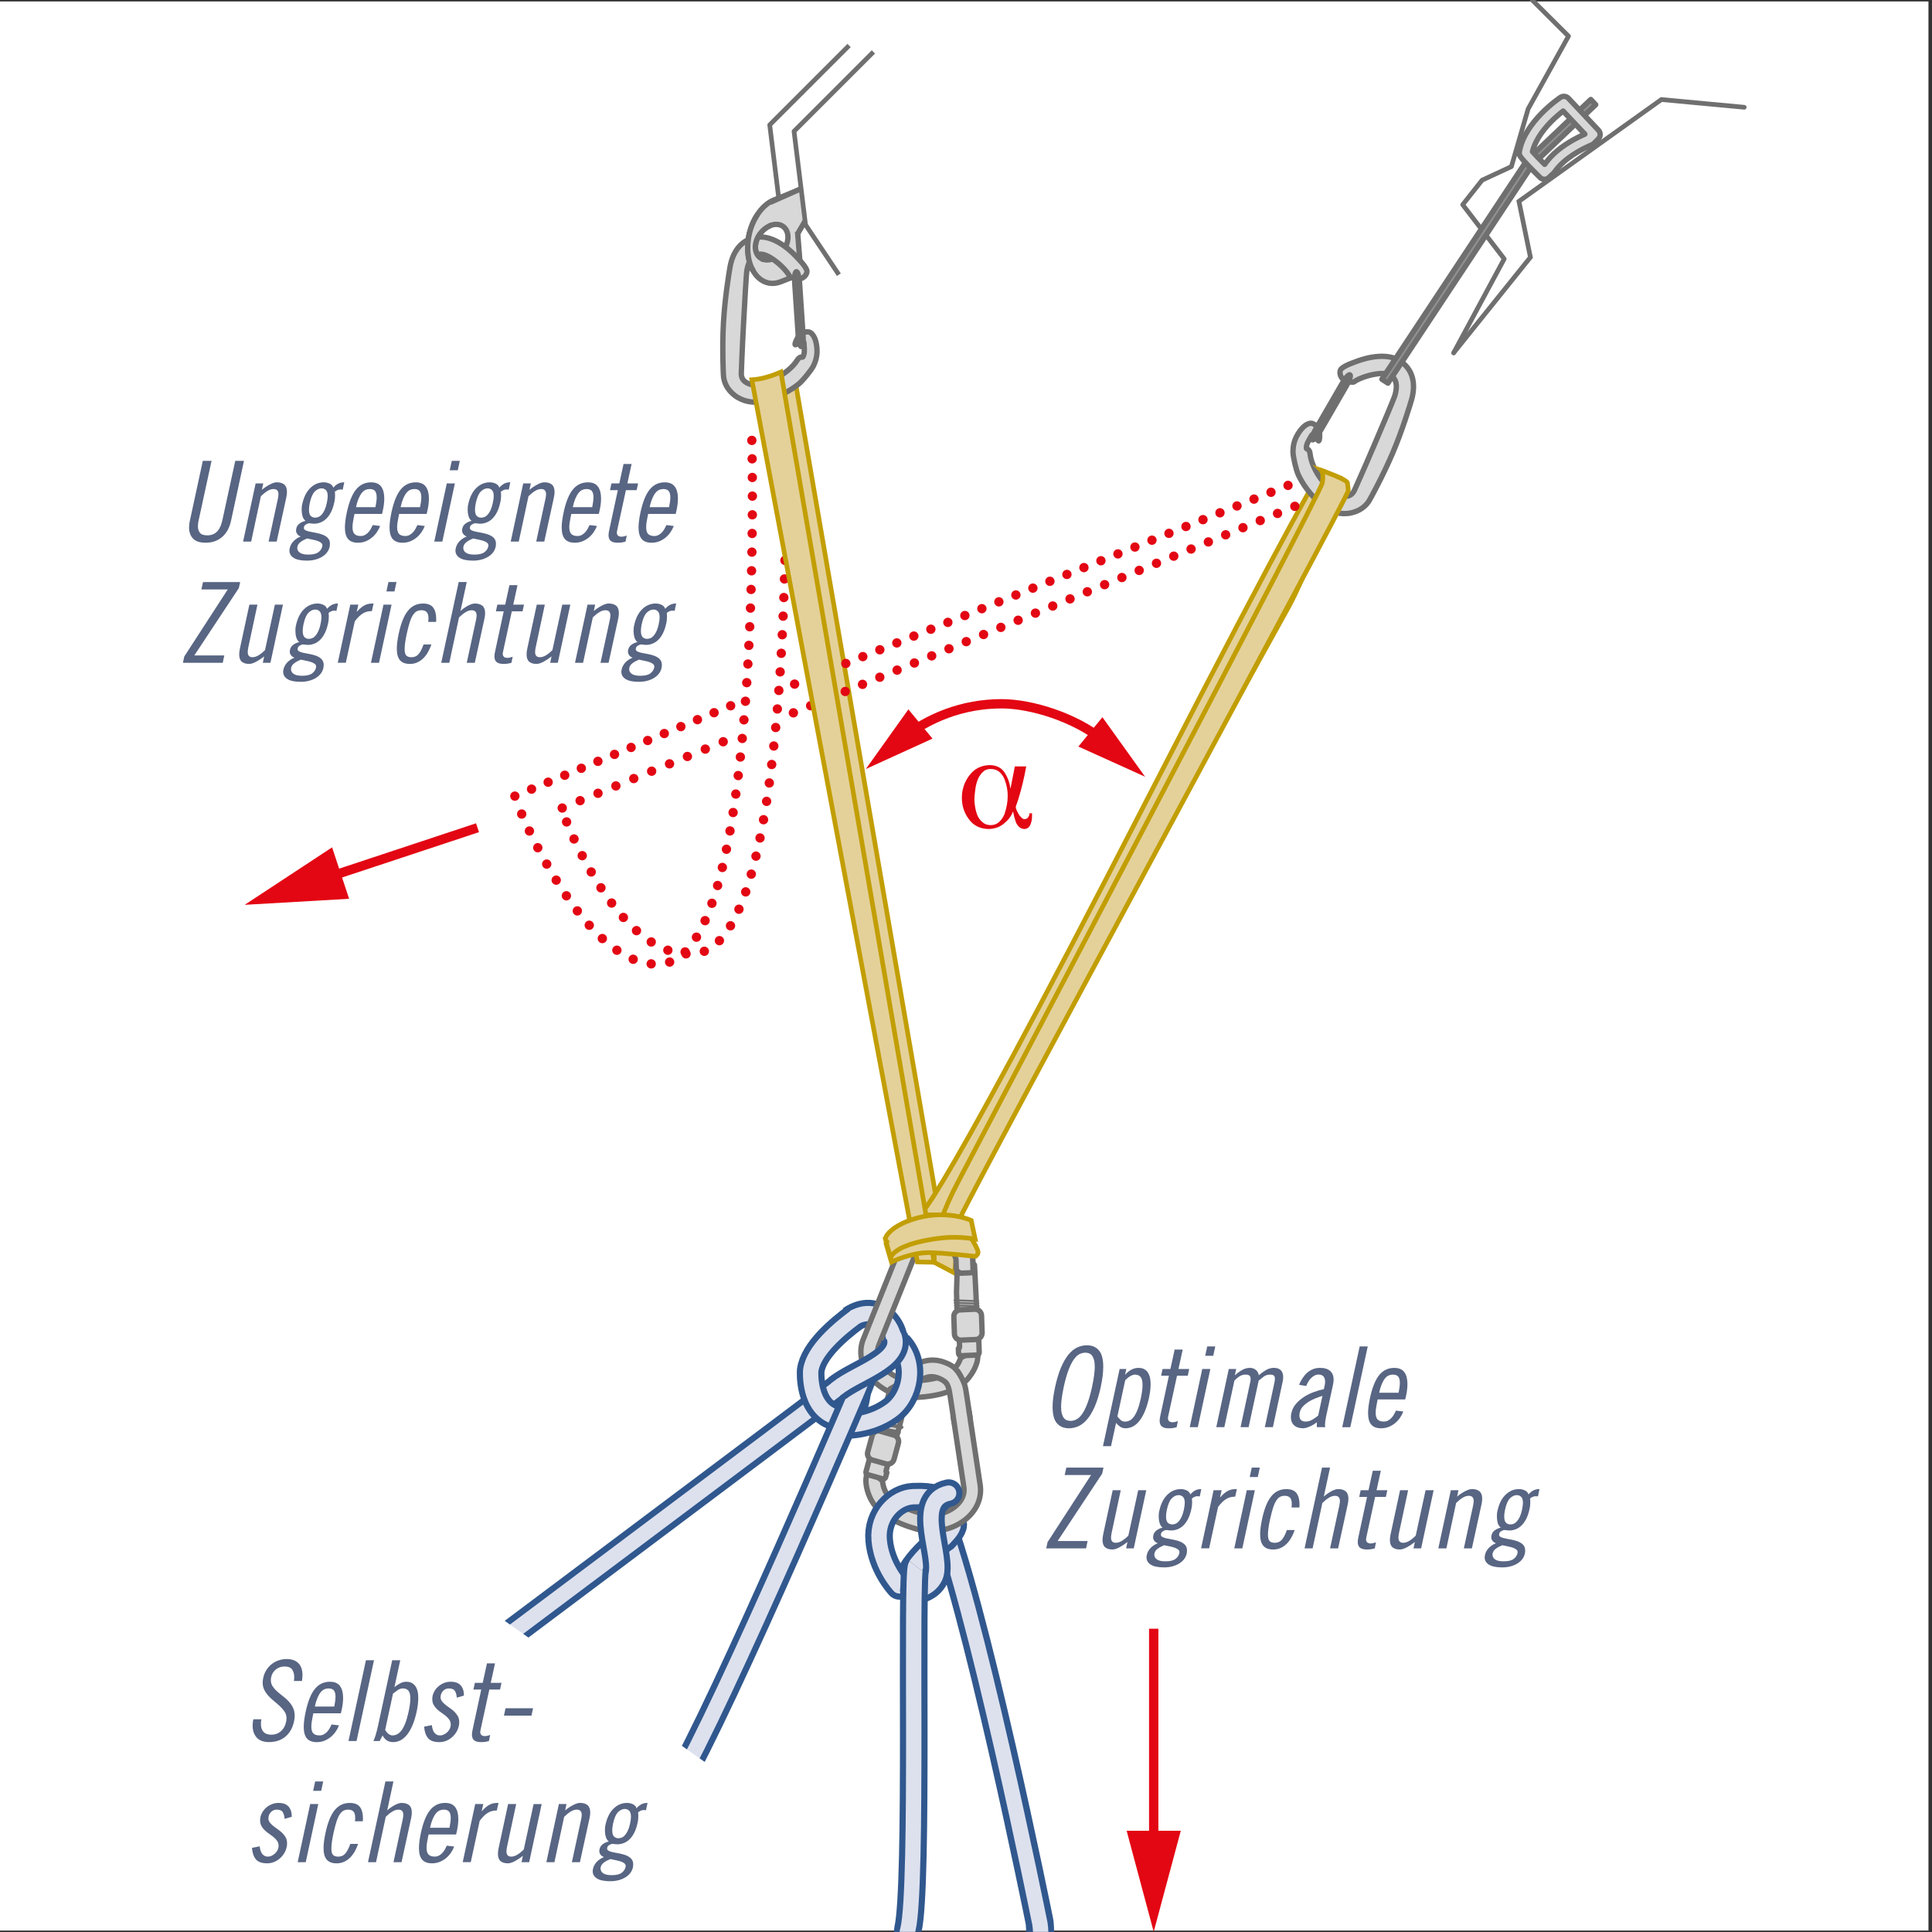 <?xml version="1.0" encoding="UTF-8"?><svg id="Back" xmlns="http://www.w3.org/2000/svg" viewBox="0 0 1000 1000"><rect x="0" y="0" width="1000" height="1000" fill="#333333" stroke="none"/><defs><style>.cls-1{fill:#586583;}.cls-2{stroke-dasharray:0 9.63;}.cls-2,.cls-3,.cls-4,.cls-5,.cls-6,.cls-7,.cls-8,.cls-9,.cls-10,.cls-11,.cls-12,.cls-13,.cls-14,.cls-15,.cls-16,.cls-17,.cls-18,.cls-19,.cls-20,.cls-21,.cls-22{fill:none;}.cls-2,.cls-3,.cls-4,.cls-5,.cls-6,.cls-7,.cls-8,.cls-10,.cls-13,.cls-14,.cls-15,.cls-18,.cls-21,.cls-22{stroke-linecap:round;}.cls-2,.cls-4,.cls-5,.cls-6,.cls-7,.cls-8,.cls-10,.cls-13,.cls-15,.cls-16,.cls-17,.cls-21,.cls-22{stroke-linejoin:round;}.cls-2,.cls-4,.cls-6,.cls-9,.cls-13,.cls-15,.cls-21,.cls-22{stroke:#e30613;stroke-width:4.83px;}.cls-3,.cls-19,.cls-20{stroke:#30588e;}.cls-3,.cls-20{stroke-width:14.3px;}.cls-4{stroke-dasharray:0 9.68;}.cls-5{stroke-width:1.98px;}.cls-5,.cls-7,.cls-8,.cls-10,.cls-14,.cls-16,.cls-17{stroke:#706f6f;}.cls-6{stroke-dasharray:0 9.66;}.cls-7,.cls-17{stroke-width:2.78px;}.cls-8,.cls-23,.cls-14,.cls-24,.cls-16{stroke-width:2.41px;}.cls-10{stroke-width:.99px;}.cls-25,.cls-26{fill:#d8d8d8;}.cls-23,.cls-24{fill:#e4d19a;stroke:#c29e05;}.cls-11{stroke:#1d1d1b;stroke-width:1.94px;}.cls-27{fill:#909090;}.cls-27,.cls-26{fill-rule:evenodd;}.cls-28{fill:#fff;}.cls-12,.cls-18{stroke:#dde1ee;stroke-width:7.94px;}.cls-13{stroke-dasharray:0 9.31;}.cls-15{stroke-dasharray:0 10.01;}.cls-24{stroke-miterlimit:10;}.cls-29{fill:#e30613;}.cls-19{stroke-width:14.48px;}.cls-22{stroke-dasharray:0 9.49;}</style></defs><rect class="cls-28" x="-.32" y=".75" width="998.49" height="998.49"/><path class="cls-23" d="M485.54,625.78l-9.06,3-81.77-430.35c4.47-.23,11.02-.69,16.56-3.08l74.27,430.43Z"/><path class="cls-20" d="M440.22,683.05c16.3-10.94,26.08,9.91,21.3,14.95"/><path class="cls-18" d="M440.22,683.05c16.3-10.94,26.08,9.91,21.3,14.95"/><path class="cls-26" d="M480.65,643.1c-2.59.55-5.04,1.93-6.53,5.28-.1.24-19.22,47.86-19.29,48-.47,1.26-.63,2.5-.59,3.62.09,2.89,1.49,5.33,2.53,6.74,1.03,1.41,2.27,2.67,3.67,3.74,3.7,2.84,8.5,4.42,13.23,4.21,12.34-.53,17.65-3.54,20.03-5.97,2.3-2.36,3.2-4.81,3.46-5.69-.02-.53,3.11-1.2,3.73-2.75.61-1.54.56-3.24.36-8.09-.17-.49-3.8.74-3.94.17-.28-1.11,2.31-3.96,3.8-4.03,0,0,.99-.04,2.43-.12,1.43-.06,2.54.99,2.57,2.02.03,1.05.09,2.88.21,6.58.15,3.68-.42,7.4-.42,7.4-.11.57-1.18,5.67-5.87,10.47-5.05,5.19-13.84,8.09-26.06,8.62-5.2.22-10.45-1.06-15.01-3.52-3.64-1.97-6.85-4.68-9.24-7.97-4.16-5.7-5.25-12.4-2.98-18.39l.04-.08,19.36-48.26.04-.08c1.39-3.14,3.37-5.6,5.92-7.39"/><path class="cls-7" d="M480.65,643.1c-2.59.55-5.04,1.93-6.53,5.28-.1.24-19.22,47.86-19.29,48-.47,1.26-.63,2.5-.59,3.62.09,2.89,1.49,5.33,2.53,6.74,1.03,1.41,2.27,2.67,3.67,3.74,3.7,2.84,8.5,4.42,13.23,4.21,12.34-.53,17.65-3.54,20.03-5.97,2.3-2.36,3.2-4.81,3.46-5.69-.02-.53,3.11-1.2,3.73-2.75.61-1.54.56-3.24.36-8.09-.17-.49-3.8.74-3.94.17-.28-1.11,2.31-3.96,3.8-4.03,0,0,.99-.04,2.43-.12,1.43-.06,2.54.99,2.57,2.02.03,1.05.09,2.88.21,6.58.15,3.68-.42,7.4-.42,7.4-.11.57-1.18,5.67-5.87,10.47-5.05,5.19-13.84,8.09-26.06,8.62-5.2.22-10.45-1.06-15.01-3.52-3.64-1.97-6.85-4.68-9.24-7.97-4.16-5.7-5.25-12.4-2.98-18.39l.04-.08,19.36-48.26.04-.08c1.39-3.14,3.37-5.6,5.92-7.39"/><path class="cls-26" d="M472.09,637.6c3.06-2.15,6.95-3.31,11.64-3.46,12.85-.43,18.45,10.42,19.65,16.23l.06.35.28,8-6.43.27s-2.28-.88-2.32-2.14c-.05-1.94-.14-4.53-.16-4.98-.47-1.84-2.86-9.41-10.86-9.14-1.08.04-3.62.42-4.71.65"/><path class="cls-7" d="M472.09,637.6c3.06-2.15,6.95-3.31,11.64-3.46,12.85-.43,18.45,10.42,19.65,16.23l.06.35.28,8-6.43.27s-2.28-.88-2.32-2.14c-.05-1.94-.14-4.53-.16-4.98-.47-1.84-2.86-9.41-10.86-9.14-1.08.04-3.62.42-4.71.65"/><path class="cls-19" d="M483.99,778.85c20.52,49.03,53.9,215.1,53.9,215.1.52,2.27.46,6.06.46,6.06"/><path class="cls-12" d="M483.99,778.85c20.52,49.03,53.9,215.1,53.9,215.1.74,2.83.74,5.96.74,5.96"/><path class="cls-26" d="M502.21,734.46l-1.9-12.58-.02-.08c-.63-3.33-.25-5.3-4.61-12.11l-9.82,3.32c5.53,2.06,5.36,6.69,6.04,10.24.02.09.89,5.81,2.03,13.38"/><path class="cls-7" d="M502.21,734.46l-1.9-12.58-.02-.08c-.63-3.33-.25-5.3-4.61-12.11l-9.82,3.32c5.53,2.06,5.36,6.69,6.04,10.24.02.09.89,5.81,2.03,13.38"/><path class="cls-20" d="M436.62,738.93c8.88-11.1,7.4-28.52,7.4-28.52"/><path class="cls-12" d="M436.62,738.93c8.88-11.1,7.4-28.52,7.4-28.52"/><path class="cls-20" d="M468.46,820.86c3.95-13.81,20.38-24.75,20.38-24.75,2.13-2.29,5.39-5.68,4.36-7.98"/><path class="cls-12" d="M468.46,820.86c3.95-13.81,20.38-24.75,20.38-24.75,2.13-2.29,5.39-5.68,4.36-7.98"/><path class="cls-26" d="M493.33,732.96c2.24,14.9,5.57,36.93,5.59,37.02.16,1.32.04,2.54-.26,3.62-.74,2.75-2.63,4.78-3.94,5.89-4.73,4.06-11.81,5.55-18.01,3.8-11.7-3.31-16.12-7.39-17.85-10.26-1.67-2.79-1.98-5.34-2.03-6.26.15-.5-2.72-1.85-2.94-3.47-.24-1.62.19-3.24,1.48-7.85.28-.43,3.48,1.57,3.74,1.06.53-1.01-1.32-4.32-2.72-4.74,0,0-.95-.27-2.3-.66-1.36-.39-2.66.36-2.93,1.35-.27.99-.74,2.75-1.7,6.26-.96,3.51-1.27,7.19-1.27,7.19-.03.58-.14,5.71,3.27,11.38,3.68,6.12,11.45,10.89,23.05,14.18,8.88,2.5,19.04.33,25.86-5.52,5.28-4.53,7.84-10.71,7.01-16.98v-.09s-5.75-38.11-5.75-38.11"/><path class="cls-7" d="M493.33,732.96c2.24,14.9,5.57,36.93,5.59,37.02.16,1.32.04,2.54-.26,3.62-.74,2.75-2.63,4.78-3.94,5.89-4.73,4.06-11.81,5.55-18.01,3.8-11.7-3.31-16.12-7.39-17.85-10.26-1.67-2.79-1.98-5.34-2.03-6.26.15-.5-2.72-1.85-2.94-3.47-.24-1.62.19-3.24,1.48-7.85.28-.43,3.48,1.57,3.74,1.06.53-1.01-1.32-4.32-2.72-4.74,0,0-.95-.27-2.3-.66-1.36-.39-2.66.36-2.93,1.35-.27.99-.74,2.75-1.7,6.26-.96,3.51-1.27,7.19-1.27,7.19-.03.58-.14,5.71,3.27,11.38,3.68,6.12,11.45,10.89,23.05,14.18,8.88,2.5,19.04.33,25.86-5.52,5.28-4.53,7.84-10.71,7.01-16.98v-.09s-5.75-38.11-5.75-38.11"/><path class="cls-26" d="M497.17,712.15c-2.38-4.01-4.21-5.5-8.38-7.04-11.41-4.24-20.16,4.33-22.76,9.25l-.14.3-2.37,7.21,5.7,2.16s2.28-.12,2.65-1.26c.57-1.76,1.32-4.08,1.46-4.48.91-1.54,5.06-7.71,12.17-5.07.96.36,3.29,1.39,4.18,2.52"/><path class="cls-7" d="M497.17,712.15c-2.38-4.01-4.21-5.5-8.38-7.04-11.41-4.24-20.16,4.33-22.76,9.25l-.14.3-2.37,7.21,5.7,2.16s2.28-.12,2.65-1.26c.57-1.76,1.32-4.08,1.46-4.48.91-1.54,5.06-7.71,12.17-5.07.96.36,3.29,1.39,4.18,2.52"/><path class="cls-26" d="M456.61,733.28l-2.4,8.85-.79.51-5.19,19.14c-.18.64.2,1.3.85,1.48l7.8,2.2c.65.18,1.31-.19,1.5-.82l.66-2.48c-.66-.21-.42-.88-.18-1.7l1.15-4.28c.23-.83.35-1.52,1.02-1.37l5.48-20.17,2.75-13.46-1.35-2.36-4.75-1.33-2.34,1.32-4.19,14.48Z"/><path class="cls-7" d="M456.61,733.28l-2.4,8.85-.79.51-5.19,19.14c-.18.64.2,1.3.85,1.48l7.8,2.2c.65.18,1.31-.19,1.5-.82l.66-2.48c-.66-.21-.42-.88-.18-1.7l1.15-4.28c.23-.83.35-1.52,1.02-1.37l5.48-20.17,2.75-13.46-1.35-2.36-4.75-1.33-2.34,1.32-4.19,14.48Z"/><polyline class="cls-5" points="454.74 736.33 460.65 737.53 466.6 738.71"/><polyline class="cls-5" points="453.82 739.08 459.74 740.27 465.25 741.37"/><polyline class="cls-5" points="452.9 741.83 458.83 743.02 463.89 744.03"/><polyline class="cls-5" points="451.99 744.58 457.92 745.77 462.54 746.69"/><polyline class="cls-5" points="451.07 747.33 457.01 748.51 461.19 749.35"/><path class="cls-26" d="M451.4,743.13c.49-1.79,2.35-2.85,4.14-2.34l7.1,2.01c1.79.5,2.85,2.38,2.37,4.17l-2.27,8.39c-.49,1.79-2.35,2.84-4.14,2.34l-7.11-2.01c-1.79-.5-2.85-2.39-2.36-4.17l2.29-8.38Z"/><path class="cls-7" d="M451.4,743.13c.49-1.79,2.35-2.85,4.14-2.34l7.1,2.01c1.79.5,2.85,2.38,2.37,4.17l-2.27,8.39c-.49,1.79-2.35,2.84-4.14,2.34l-7.11-2.01c-1.79-.5-2.85-2.39-2.36-4.17l2.29-8.38Z"/><path class="cls-3" d="M465.52,820.84s-9.31-9.85-10.47-23.77c-1.07-12.72,8.41-21.98,17.6-22.38,11.31-.47,12.33,1.91,12.33,1.91"/><path class="cls-18" d="M465.52,820.84s-9.31-9.85-10.47-23.77c-1.07-12.72,8.41-21.98,17.6-22.38,11.31-.47,12.33,1.91,12.33,1.91"/><path class="cls-3" d="M491.01,772.84c-18.61,3.87-2.33,33.72-6.97,43.37-3.39,7.05-11.03,6.87-11.03,6.87"/><path class="cls-18" d="M491.01,772.84c-18.61,3.87-2.33,33.72-6.97,43.37-3.39,7.05-11.03,6.87-11.03,6.87"/><path class="cls-20" d="M473.97,810.53c-2.72,3.46,1.36,165.85-3.99,187.97-.14.57-.13,1.41-.13,1.41"/><path class="cls-12" d="M473.97,810.53c-2.72,3.46,1.36,165.85-3.99,187.97-.32.96-.32,1.41-.32,1.41"/><path class="cls-20" d="M435.19,717.31c-15.65,11.94-209.96,157.55-209.96,157.55"/><path class="cls-12" d="M435.19,717.31c-15.65,11.94-209.96,157.55-209.96,157.55"/><path class="cls-20" d="M432.25,733.36c-14-4.44-12.64-23.87-12.64-23.87,1.33-10.6,14.91-21.78,22.83-27.67"/><path class="cls-18" d="M432.25,733.36c-14-4.44-12.64-23.87-12.64-23.87,1.33-10.6,14.91-21.78,22.83-27.67"/><path class="cls-20" d="M436.62,737.61s13.42.64,24.6-7.47c10.22-7.41,13.25-24.67,3.96-34.21"/><path class="cls-18" d="M436.62,737.61s13.42.64,24.6-7.47c10.22-7.41,13.25-24.67,3.96-34.21"/><path class="cls-20" d="M447.03,712.19c-.04.24-73.08,171.66-97.03,211.95"/><path class="cls-18" d="M447.03,712.19c-.04.24-73.08,171.66-97.03,211.95"/><path class="cls-20" d="M462.86,691.98c3.92,12.29-19.59,18.58-29.53,26.62"/><path class="cls-18" d="M462.86,691.98c3.92,12.29-19.59,18.58-29.53,26.62"/><polyline class="cls-28" points="404.36 113.02 398.4 64.64 439.49 23.55"/><polyline class="cls-16" points="404.36 113.02 398.4 64.64 439.49 23.55"/><path class="cls-25" d="M400.79,103.43c-6.1,2.38-10.97,9.34-12.9,17.42-.77,3.15-1.05,6.49-.8,9.78.27,3.5,1.14,6.57,2.46,9.06,3.07,5.82,8.6,8.47,14.55,6.15l10.43-4.08-3.33-42.45-10.42,4.12ZM400.08,133.93c-2.05.8-3.96.78-5.49.12-2-.83-3.36-2.77-3.58-5.42-.2-2.39.57-4.91,1.97-7.06,1.41-2.16,3.43-3.94,5.76-4.84,4.65-1.81,8.7.56,9.08,5.31.37,4.77-3.1,10.1-7.73,11.91"/><path class="cls-7" d="M400.79,103.43c-6.1,2.38-10.97,9.34-12.9,17.42-.77,3.15-1.05,6.49-.8,9.78.27,3.5,1.14,6.57,2.46,9.06,3.07,5.82,8.6,8.47,14.55,6.15l10.43-4.08-3.33-42.45-10.42,4.12ZM400.08,133.93c-2.05.8-3.96.78-5.49.12-2-.83-3.36-2.77-3.58-5.42-.2-2.39.57-4.91,1.97-7.06,1.41-2.16,3.43-3.94,5.76-4.84,4.65-1.81,8.7.56,9.08,5.31.37,4.77-3.1,10.1-7.73,11.91Z"/><path class="cls-26" d="M408.6,142.89c-.49-1.3-2.61-3.58-2.61-3.58-2.34-2.64-8.51-8.01-12.65-7.76-3.51.25-5.79,3.01-6.72,8.21-.37,2.05-1.06,14.78-1.76,27.73-.72,12.98-1.17,26.02-1.17,26.02.02,1.72.64,2.98,1.91,4.02,2,1.56,4.87,1.93,6.16,1.65,4.13-.88,7.58-2.23,10.41-3.72,5.79-3.07,8.95-6.79,9.91-8.23,2.53-4.14,3.13-1.3,3.73-2.9.56-1.64.68-1.88.32-6.92-.24-1.99-4.43,1.57-4.58.99-.34-1.15,2.54-6.35,4.08-6.5,0,0,.99-.06,2.48-.14,1.47-.12,4.29,1.94,4.74,8.81.28,3.8-.82,6.73-1.8,8.79-1,2.07-5.48,7.66-7.71,9.45-3.82,3.06-10.32,7.08-19.77,9.06-3.65.76-9.22.04-13.5-3.38-3.37-2.68-5.58-6.39-5.65-10.79,0,0-.7-13.3.05-26.71.69-12.53,2.88-25.88,3.4-28.82,1.68-9.32,7.13-14.95,14.9-15.49,9.48-.64,18.63,9.27,19.87,10.68.05.06,4.03,3.96,4.92,6.37.6,1.63-1.06,4.64-4.61,4.75.01.34-4.06-.89-4.34-1.59"/><path class="cls-7" d="M408.6,142.89c-.49-1.3-2.61-3.58-2.61-3.58-2.34-2.64-8.51-8.01-12.65-7.76-3.51.25-5.79,3.01-6.72,8.21-.37,2.05-1.06,14.78-1.76,27.73-.72,12.98-1.17,26.02-1.17,26.02.02,1.72.64,2.98,1.91,4.02,2,1.56,4.87,1.93,6.16,1.65,4.13-.88,7.58-2.23,10.41-3.72,5.79-3.07,8.95-6.79,9.91-8.23,2.53-4.14,3.13-1.3,3.73-2.9.56-1.64.68-1.88.32-6.92-.24-1.99-4.43,1.57-4.58.99-.34-1.15,2.54-6.35,4.08-6.5,0,0,.99-.06,2.48-.14,1.47-.12,4.29,1.94,4.74,8.81.28,3.8-.82,6.73-1.8,8.79-1,2.07-5.48,7.66-7.71,9.45-3.82,3.06-10.32,7.08-19.77,9.06-3.65.76-9.22.04-13.5-3.38-3.37-2.68-5.58-6.39-5.65-10.79,0,0-.7-13.3.05-26.71.69-12.53,2.88-25.88,3.4-28.82,1.68-9.32,7.13-14.95,14.9-15.49,9.48-.64,18.63,9.27,19.87,10.68.05.06,4.03,3.96,4.92,6.37.6,1.63-1.06,4.64-4.61,4.75.01.34-4.06-.89-4.34-1.59Z"/><path class="cls-26" d="M411.33,146.32c-.21-3.09.19-5.65.87-5.7.68-.05,1.41,2.44,1.63,5.52l1.84,27.57c.21,3.08-.17,5.65-.87,5.7-.69.05-1.42-2.44-1.62-5.52l-1.84-27.57Z"/><path class="cls-7" d="M411.33,146.32c-.21-3.09.19-5.65.87-5.7.68-.05,1.41,2.44,1.63,5.52l1.84,27.57c.21,3.08-.17,5.65-.87,5.7-.69.05-1.42-2.44-1.62-5.52l-1.84-27.57Z"/><path class="cls-11" d="M387.89,120.85c-.76,3.15-1.05,6.5-.8,9.78.28,3.5,1.14,6.57,2.47,9.06"/><path class="cls-7" d="M394.59,134.05c-2-.83-3.36-2.77-3.58-5.42-.2-2.39.58-4.91,1.97-7.05"/><path class="cls-25" d="M387.89,120.85c0,.06-.04.12-.05.17-.72,3.1-1,6.38-.75,9.61.28,3.5,1.14,6.57,2.47,9.06"/><path class="cls-7" d="M387.89,120.85c0,.06-.04.12-.05.17-.72,3.1-1,6.38-.75,9.61.28,3.5,1.14,6.57,2.47,9.06"/><path class="cls-25" d="M394.59,134.05c-2-.83-3.36-2.77-3.58-5.42-.2-2.39.58-4.91,1.97-7.05,0,0,2.1-3.3,5.48-4.7-.54-1.61-6.92-4.95-6.92-4.95-4.64,7.51-4.7,15.42-4.46,18.7.28,3.5,1.15,6.57,2.47,9.06"/><path class="cls-7" d="M391.54,111.92c-4.64,7.51-4.71,15.42-4.46,18.7.27,3.51,1.14,6.57,2.47,9.06"/><path class="cls-7" d="M394.59,134.05c-2-.83-3.36-2.77-3.58-5.42-.2-2.39.58-4.91,1.97-7.05,0,0,2.1-3.3,5.48-4.7"/><polyline class="cls-25" points="398.66 104.73 430.83 90.48 412.6 121.42"/><polyline class="cls-17" points="398.66 104.73 430.83 90.48 412.6 121.42"/><polyline class="cls-28" points="434.19 142.18 416.95 116.34 410.99 67.96 452.08 26.87"/><polyline class="cls-16" points="434.19 142.18 416.95 116.34 410.99 67.96 452.08 26.87"/><path class="cls-24" d="M694.84,247.83l-10.86-4.34s-12.69,19.25-88.26,166.48c-124.97,243.47-120.84,218.81-120.84,218.81l18.02.08s171.23-309.42,174.24-315.01c15.64-29.1,22.49-66.02,27.7-66.02"/><polyline class="cls-14" points="752.41 182.63 792.14 133.15 786.2 104.21 859.93 51.52 902.81 55.52"/><path class="cls-26" d="M700.96,197.62c1.02-.95,3.92-2.05,3.92-2.05,3.26-1.34,11.17-3.44,14.77-1.38,3.04,1.77,3.86,5.26,2.39,10.32-.58,2.01-5.57,13.73-10.66,25.66-5.09,11.97-10.45,23.86-10.45,23.86-.78,1.53-1.89,2.39-3.49,2.77-2.48.51-5.22-.43-6.25-1.24-3.32-2.61-5.82-5.36-7.7-7.94-3.84-5.31-5.03-10.05-5.26-11.76-.44-4.83-2.24-2.55-2.07-4.25.22-1.71.22-1.99,2.78-6.34,1.09-1.68,3.28,3.37,3.67,2.91.81-.88.53-6.83-.79-7.64,0,0-.86-.49-2.17-1.21-1.26-.76-4.7-.16-8.14,5.81-1.93,3.28-2.24,6.4-2.27,8.68-.02,2.29,1.54,9.29,2.74,11.88,2.07,4.42,6.12,10.91,13.73,16.86,2.94,2.29,8.26,4.11,13.61,2.92,4.2-.92,7.83-3.26,9.84-7.17,0,0,6.5-11.62,11.76-23.99,4.91-11.54,8.86-24.49,9.68-27.35,2.61-9.11.21-16.57-6.52-20.48-8.22-4.75-20.8.09-22.54.81-.07.04-5.36,1.77-7.23,3.54-1.26,1.19-1.09,4.63,2.04,6.3-.16.3,4.04,1,4.59.49"/><path class="cls-7" d="M700.96,197.62c1.02-.95,3.92-2.05,3.92-2.05,3.26-1.34,11.17-3.44,14.77-1.38,3.04,1.77,3.86,5.26,2.39,10.32-.58,2.01-5.57,13.73-10.66,25.66-5.09,11.97-10.45,23.86-10.45,23.86-.78,1.53-1.89,2.39-3.49,2.77-2.48.51-5.22-.43-6.25-1.24-3.32-2.61-5.82-5.36-7.7-7.94-3.84-5.31-5.03-10.05-5.26-11.76-.44-4.83-2.24-2.55-2.07-4.25.22-1.71.22-1.99,2.78-6.34,1.09-1.68,3.28,3.37,3.67,2.91.81-.88.53-6.83-.79-7.64,0,0-.86-.49-2.17-1.21-1.26-.76-4.7-.16-8.14,5.81-1.93,3.28-2.24,6.4-2.27,8.68-.02,2.29,1.54,9.29,2.74,11.88,2.07,4.42,6.12,10.91,13.73,16.86,2.94,2.29,8.26,4.11,13.61,2.92,4.2-.92,7.83-3.26,9.84-7.17,0,0,6.5-11.62,11.76-23.99,4.91-11.54,8.86-24.49,9.68-27.35,2.61-9.11.21-16.57-6.52-20.48-8.22-4.75-20.8.09-22.54.81-.07.04-5.36,1.77-7.23,3.54-1.26,1.19-1.09,4.63,2.04,6.3-.16.3,4.04,1,4.59.49Z"/><path class="cls-26" d="M697,199.5c1.55-2.68,2.32-5.15,1.74-5.5-.59-.35-2.35,1.56-3.9,4.24l-13.83,23.91c-1.56,2.68-2.34,5.16-1.74,5.5.59.35,2.35-1.55,3.89-4.23l13.84-23.92Z"/><path class="cls-7" d="M697,199.5c1.55-2.68,2.32-5.15,1.74-5.5-.59-.35-2.35,1.56-3.9,4.24l-13.83,23.91c-1.56,2.68-2.34,5.16-1.74,5.5.59.35,2.35-1.55,3.89-4.23l13.84-23.92Z"/><polyline class="cls-8" points="793.05 0 811.85 18.72 790.94 56.42 782.29 86.23 767.13 93.26 757.09 105.95 778.58 134 752.41 182.63"/><polygon class="cls-27" points="790.31 82.96 823.37 51.49 825.92 54.19 793.3 85.19 718.4 198.31 715.27 196.29 790.31 82.96"/><polygon class="cls-7" points="790.31 82.96 823.37 51.49 825.92 54.19 793.3 85.19 718.4 198.31 715.27 196.29 790.31 82.96"/><path class="cls-25" d="M797.14,91.89c1.24,1.22,3.23,1.24,4.5.06l2.54-2.36c.17-.16.33-.34.46-.54,5.03-7.29,14.25-11.98,19.31-14.1.4-.17.74-.4,1.04-.71l2.3-2.32c1.24-1.25,1.26-3.26.07-4.53l-15.52-16.49c-1.09-1.16-2.86-1.36-4.19-.47-.75.51-18.58,12.57-21.25,28.17-.13.76,0,1.54.41,2.2,1.2,2.05,7.63,8.44,10.34,11.09M793.22,78.47c1.62-6.66,6.66-12.75,11.08-16.91,1.82-1.71,3.51-3.1,4.77-4.08,2.51,2.66,8.43,8.95,11.25,11.95-5.04,2.22-11.13,5.54-16.16,10.27-1.71,1.62-3.26,3.42-4.64,5.36.07-.08.12-.16.2-.24,0,0,0,0,.02,0,0,0-.21.18-.25.22-2.55-2.56-5.02-5.11-6.28-6.56"/><path class="cls-7" d="M797.14,91.89c1.24,1.22,3.23,1.24,4.5.06l2.54-2.36c.17-.16.33-.34.46-.54,5.03-7.29,14.25-11.98,19.31-14.1.4-.17.74-.4,1.04-.71l2.3-2.32c1.24-1.25,1.26-3.26.07-4.53l-15.52-16.49c-1.09-1.16-2.86-1.36-4.19-.47-.75.51-18.58,12.57-21.25,28.17-.13.76,0,1.54.41,2.2,1.2,2.05,7.63,8.44,10.34,11.09ZM793.22,78.47c1.62-6.66,6.66-12.75,11.08-16.91,1.82-1.71,3.51-3.1,4.77-4.08,2.51,2.66,8.43,8.95,11.25,11.95-5.04,2.22-11.13,5.54-16.16,10.27-1.71,1.62-3.26,3.42-4.64,5.36.07-.08.12-.16.2-.24,0,0,0,0,.02,0,0,0-.21.18-.25.22-2.55-2.56-5.02-5.11-6.28-6.56Z"/><path class="cls-9" d="M465.53,383.43c14.55-12,32.92-19.16,52.9-19.16,15.41,0,38.17,7.09,52.67,18.97"/><polygon class="cls-29" points="482.66 382.31 448.17 398.03 470.18 367.17 482.66 382.31"/><polygon class="cls-29" points="558.17 386.41 592.7 402.03 570.61 371.23 558.17 386.41"/><path class="cls-29" d="M531.17,396.7c-1.03,5.81-2.37,11.36-3.99,16.66-.17.55-.43,1.32-.76,2.31-.44,1.03-.66,1.75-.66,2.14,0,.33.13.8.4,1.42.26.64.6,1.32,1.02,2.05.4.73.87,1.33,1.42,1.81.53.59,1.06.89,1.62.89.9,0,1.57-.34,2.01-1.02.42-.64.63-1.31.63-2.01h1.35c0,.81-.02,1.67-.07,2.57-.09.94-.27,1.84-.56,2.67-.26.81-.66,1.5-1.19,2.05-.55.53-1.28.81-2.18.86-1.03-.04-1.89-.37-2.57-.99-.73-.59-1.29-1.34-1.68-2.24-.73-1.93-1.24-3.85-1.55-5.74h-.13c-.77,2.16-2.23,4.13-4.39,5.94-2.18,1.93-4.91,2.95-8.18,3.03-4.42-.09-7.82-1.77-10.19-5.05-2.44-3.21-3.66-6.93-3.66-11.15s1.31-8.25,3.93-11.61c2.57-3.43,6.1-5.19,10.59-5.28,3.43.09,5.96,1.37,7.59,3.86,1.61,2.46,2.6,5.17,2.97,8.11h.13l2.21-11.28h5.9ZM504.35,413.92c0,1.3.16,2.72.46,4.26.26,1.47.69,2.91,1.29,4.32.68,1.3,1.56,2.37,2.64,3.23,1.08.9,2.43,1.35,4.06,1.35,1.74,0,3.2-.56,4.39-1.68,1.12-1.03,2.02-2.34,2.7-3.93,1.16-3.39,1.72-6.54,1.68-9.47.04-3.01-.56-6.05-1.81-9.1-.68-1.45-1.58-2.63-2.7-3.53-1.15-.9-2.58-1.35-4.32-1.35s-3.11.57-4.19,1.72c-1.15,1.12-2.02,2.52-2.64,4.19-.59,1.65-.98,3.38-1.15,5.18-.26,1.8-.4,3.41-.4,4.82Z"/><path class="cls-24" d="M697.88,253.91c-.87,5.21-191.52,356.21-200.71,376.01l-3.12,28.99-10.54-5.56c.56-1.76-2.93-12.52,12.33-41.49,21.77-41.33,187.71-356.66,188.58-361.87.87-5.21-.44-6.51-.44-6.51,0,0,13.47,4.78,13.47,6.51l.43,3.91Z"/><path class="cls-26" d="M505.18,669.99l.31,9.3.67.68.67,20.11c.03.67-.52,1.24-1.19,1.28l-8.22.36c-.68.02-1.25-.51-1.27-1.17l-.1-2.59c.71-.06.62-.77.6-1.63l-.16-4.5c-.03-.87,0-1.58-.7-1.59l-.71-21.21.42-13.93,1.88-2.02,5-.21,2.02,1.85.76,15.28Z"/><path class="cls-7" d="M505.18,669.99l.31,9.3.67.68.67,20.11c.03.67-.52,1.24-1.19,1.28l-8.22.36c-.68.02-1.25-.51-1.27-1.17l-.1-2.59c.71-.06.62-.77.6-1.63l-.16-4.5c-.03-.87,0-1.58-.7-1.59l-.71-21.21.42-13.93,1.88-2.02,5-.21,2.02,1.85.76,15.28Z"/><polyline class="cls-10" points="506.32 673.45 500.19 673.24 494.04 673.02"/><polyline class="cls-10" points="506.45 674.77 500.31 674.56 494.17 674.34"/><polyline class="cls-10" points="506.57 676.08 500.43 675.87 494.29 675.66"/><polyline class="cls-10" points="506.69 677.39 500.56 677.19 494.42 676.98"/><polyline class="cls-10" points="506.81 678.71 500.69 678.51 494.54 678.29"/><path class="cls-26" d="M508.03,680.89c-.07-1.86-1.64-3.31-3.49-3.23l-7.58.33c-1.85.08-3.32,1.66-3.26,3.52l.3,8.92c.06,1.86,1.63,3.3,3.49,3.22l7.59-.32c1.86-.08,3.32-1.67,3.26-3.53l-.3-8.9Z"/><path class="cls-7" d="M508.03,680.89c-.07-1.86-1.64-3.31-3.49-3.23l-7.58.33c-1.85.08-3.32,1.66-3.26,3.52l.3,8.92c.06,1.86,1.63,3.3,3.49,3.22l7.59-.32c1.86-.08,3.32-1.67,3.26-3.53l-.3-8.9Z"/><path class="cls-26" d="M488.22,634.48c9.7,1.86,14.12,10.81,15.16,15.89l.06.36.28,8-6.43.27s-2.29-.88-2.32-2.15c-.05-1.94-.14-4.53-.16-4.98-.38-1.49-2.02-6.72-6.86-8.53"/><path class="cls-7" d="M488.22,634.48c9.7,1.86,14.12,10.81,15.16,15.89l.06.36.28,8-6.43.27s-2.29-.88-2.32-2.15c-.05-1.94-.14-4.53-.16-4.98-.38-1.49-2.02-6.72-6.86-8.53"/><line class="cls-21" x1="270.03" y1="421.34" x2="270.03" y2="421.34"/><path class="cls-6" d="M274.03,430.13c10.26,21.42,38.93,74.17,70.22,68.45,47.53-8.69,45.62-230.15,45-265.8"/><line class="cls-21" x1="389.15" y1="227.95" x2="389.15" y2="227.95"/><line class="cls-21" x1="293.27" y1="425.43" x2="293.27" y2="425.43"/><path class="cls-2" d="M297.11,434.25c9.13,19.61,33.67,64.63,64.41,59.01,47.54-8.69,45.62-230.19,45-265.81"/><line class="cls-21" x1="406.42" y1="222.64" x2="406.42" y2="222.64"/><line class="cls-21" x1="378.18" y1="365.3" x2="378.18" y2="365.3"/><line class="cls-13" x1="369.59" y1="368.89" x2="270.79" y2="410.27"/><line class="cls-21" x1="266.49" y1="412.07" x2="266.49" y2="412.07"/><line class="cls-21" x1="666.68" y1="251.24" x2="666.68" y2="251.24"/><line class="cls-22" x1="657.87" y1="254.79" x2="415.68" y2="352.31"/><line class="cls-21" x1="411.28" y1="354.09" x2="411.28" y2="354.09"/><line class="cls-21" x1="374.32" y1="383.92" x2="374.32" y2="383.92"/><line class="cls-15" x1="365.06" y1="387.73" x2="295.64" y2="416.32"/><line class="cls-21" x1="291.01" y1="418.23" x2="291.01" y2="418.23"/><line class="cls-21" x1="670.2" y1="262.06" x2="670.2" y2="262.06"/><line class="cls-4" x1="661.25" y1="265.75" x2="415.13" y2="367.11"/><line class="cls-21" x1="410.66" y1="368.96" x2="410.66" y2="368.96"/><line class="cls-9" x1="597.16" y1="843.03" x2="597.16" y2="957.15"/><polygon class="cls-29" points="583.14 947.59 597.15 999.9 611.18 947.59 583.14 947.59"/><line class="cls-9" x1="247.16" y1="428.43" x2="167.22" y2="454.91"/><polygon class="cls-29" points="171.89 438.59 126.64 468.34 180.7 465.21 171.89 438.59"/><path class="cls-23" d="M483.51,653.36l-8.64-.17-85.71-456.62c4.47-.23,9.51-1.62,15.04-4.01l79.31,460.79Z"/><path class="cls-24" d="M500.46,637.6s6.9,9.6,5.64,11.36c-1.26,1.77-1.39,1.35-1.39,1.35,0,0-16.71-1.9-23.87-1.95-9.29-.07-19.43,4.83-19.43,4.83l-2.68-9.19s8.48-4.06,11.79-5.11c3.31-1.06,29.95-1.29,29.95-1.29Z"/><path class="cls-24" d="M458.4,641.72c-.81-1.12,2.43-6.61,13.12-10.3,17.66-6.09,31.18.27,31.18.27l2.03,9.61s-8.19-1.45-16.58-.6c-8.39.85-17.76,2.93-22.74,5.89-4.98,2.96-4.32,5.03-4.32,5.03l-2.69-9.9Z"/><rect class="cls-28" x="185.96" y="859.75" width="189.01" height="64.78" transform="translate(565.67 1.5) rotate(35.21)"/><path class="cls-1" d="M569.78,717.8c-.85,3.9-1.85,7.21-3.01,9.93-1.16,2.72-2.44,4.94-3.85,6.66s-2.92,2.96-4.55,3.73c-1.62.77-3.32,1.16-5.09,1.16-2.62,0-4.69-.86-6.2-2.58-1.5-1.72-2.26-4.54-2.26-8.48,0-1.43.11-3,.32-4.72s.55-3.62,1.01-5.7c.85-3.9,1.85-7.21,3.01-9.93,1.15-2.72,2.43-4.94,3.82-6.66s2.89-2.96,4.51-3.73,3.32-1.16,5.1-1.16c2.62,0,4.69.87,6.19,2.61,1.51,1.74,2.26,4.59,2.26,8.57,0,2.89-.43,6.33-1.28,10.31ZM565.26,717.8c.93-4.4,1.39-7.86,1.39-10.36,0-1.43-.13-2.61-.38-3.53-.25-.93-.59-1.67-1.01-2.23-.43-.56-.94-.96-1.54-1.19s-1.25-.35-1.95-.35c-1.01,0-2.01.25-3.02.75s-1.99,1.42-2.94,2.75-1.86,3.14-2.73,5.41c-.87,2.28-1.7,5.19-2.47,8.74-.93,4.4-1.39,7.86-1.39,10.36,0,1.43.13,2.61.38,3.53.25.93.59,1.67,1.02,2.23.42.56.94.96,1.54,1.19.6.23,1.25.35,1.95.35,1,0,2.01-.25,3.02-.75,1-.5,1.98-1.42,2.93-2.75.95-1.33,1.86-3.14,2.73-5.41.87-2.28,1.69-5.19,2.47-8.74Z"/><path class="cls-1" d="M582.35,711.49h.11c.93-1.08,1.97-1.93,3.13-2.55s2.41-.93,3.77-.93c.89,0,1.71.15,2.46.46.75.31,1.41.8,1.97,1.48.56.68.99,1.55,1.3,2.61.31,1.06.46,2.37.46,3.91,0,1-.07,2.09-.2,3.27-.13,1.18-.35,2.48-.66,3.91-.65,2.9-1.43,5.34-2.31,7.33-.89,1.99-1.87,3.6-2.93,4.83-1.06,1.24-2.17,2.12-3.33,2.66-1.16.54-2.34.81-3.53.81-1.12,0-2.08-.29-2.89-.87-.81-.58-1.49-1.22-2.03-1.91l-2.61,12.04h-4.17l8.63-39.95h3.47l-.64,2.9ZM578.35,733.15c.5.62,1.05,1.22,1.65,1.8.6.58,1.36.87,2.29.87s1.72-.2,2.49-.61,1.49-1.07,2.17-2c.67-.93,1.31-2.17,1.91-3.73.6-1.56,1.15-3.5,1.65-5.82.58-2.78.87-5.02.87-6.72,0-2.05-.35-3.46-1.04-4.26-.7-.79-1.66-1.19-2.9-1.19-.65,0-1.45.26-2.37.78-.92.52-1.81,1.23-2.66,2.11l-4.05,18.76Z"/><path class="cls-1" d="M601.75,708.59h4.05l2.2-10.07h4.17l-2.2,10.07h5.56l-.75,3.48h-5.56l-4.58,21.08c-.08.39-.12.68-.12.87,0,.66.19,1.18.58,1.56s1.02.58,1.91.58c.42,0,.88-.07,1.36-.2.48-.14.91-.26,1.3-.38l-.64,3.13c-.66.19-1.29.34-1.88.43-.6.1-1.34.15-2.23.15-1.58,0-2.76-.31-3.53-.93-.77-.62-1.16-1.62-1.16-3.01,0-.7.12-1.55.35-2.55l4.46-20.73h-4.05l.75-3.48Z"/><path class="cls-1" d="M622.3,708.59h4.17l-6.49,30.11h-4.17l6.48-30.11ZM624.85,696.9h4.17l-1.04,4.87h-4.17l1.05-4.87Z"/><path class="cls-1" d="M629.54,738.7l6.48-30.11h3.82l-.69,3.3c1-.96,2.19-1.85,3.56-2.66,1.37-.81,2.78-1.22,4.26-1.22,1.2,0,2.22.36,3.07,1.07.85.72,1.35,1.63,1.5,2.75,1.05-.93,2.24-1.8,3.59-2.61s2.76-1.22,4.23-1.22c1.62,0,2.83.42,3.62,1.27.79.85,1.19,2.01,1.19,3.48,0,.73-.08,1.47-.23,2.2l-5.09,23.74h-4.17l4.98-23.16c.15-.66.23-1.29.23-1.91,0-.81-.2-1.37-.61-1.68s-1.03-.46-1.88-.46c-1.28,0-2.38.36-3.33,1.07s-1.8,1.4-2.58,2.05l-5.21,24.09h-4.17l4.98-23.16c.16-.62.23-1.2.23-1.74,0-.89-.22-1.49-.66-1.82-.44-.33-1.11-.49-2-.49-.65,0-1.25.1-1.8.29s-1.04.45-1.5.75c-.47.31-.9.65-1.31,1.01s-.78.72-1.13,1.07l-5.21,24.09h-4.17Z"/><path class="cls-1" d="M672.39,716.82c.46-1.19,1.04-2.33,1.74-3.39.69-1.06,1.48-2,2.37-2.81.89-.81,1.89-1.45,3.01-1.91,1.12-.46,2.35-.7,3.7-.7,2.32,0,4.07.53,5.27,1.59,1.2,1.06,1.8,2.56,1.8,4.49,0,.7-.09,1.53-.29,2.49l-3.65,16.79c-.35,1.7-.52,3.05-.52,4.05,0,.62.06,1.04.17,1.27h-4.4v-2.55c-.5.42-1.06.82-1.67,1.19-.61.37-1.25.7-1.9.98-.65.29-1.29.52-1.9.7-.62.17-1.15.26-1.62.26-2,0-3.55-.51-4.67-1.54-1.12-1.02-1.67-2.44-1.67-4.26,0-.7.08-1.35.23-1.97.39-1.85,1.19-3.48,2.42-4.89,1.23-1.41,2.66-2.62,4.27-3.65s3.32-1.85,5.11-2.49c1.79-.64,3.47-1.13,5.05-1.48l.46-2.14c.12-.62.17-1.2.17-1.74,0-1.16-.29-2.06-.86-2.69-.57-.64-1.4-.96-2.47-.96-.81,0-1.55.18-2.22.55-.67.37-1.27.83-1.81,1.39-.54.56-1.01,1.19-1.41,1.88-.4.7-.74,1.39-1,2.09l-3.71-.58ZM684.49,722.49c-.99.31-2.12.7-3.38,1.19-1.26.48-2.47,1.08-3.64,1.79-1.16.72-2.19,1.55-3.07,2.49-.88.95-1.43,2.02-1.66,3.21-.12.58-.17,1.1-.17,1.56,0,.96.27,1.72.8,2.26.53.54,1.39.81,2.58.81,1.1,0,2.21-.33,3.32-.98,1.1-.65,2.12-1.37,3.03-2.14l2.2-10.19Z"/><path class="cls-1" d="M703.77,696.9h4.17l-9.03,41.81h-4.17l9.03-41.81Z"/><path class="cls-1" d="M713.09,724.34l-.35,1.68c-.46,2.16-.69,3.9-.69,5.21,0,1.66.35,2.84,1.04,3.53.7.7,1.74,1.04,3.13,1.04.81,0,1.53-.16,2.17-.49.64-.33,1.22-.76,1.74-1.3.52-.54.98-1.15,1.36-1.82.39-.67.73-1.36,1.04-2.05l3.82.46c-.42,1.12-.99,2.2-1.71,3.24-.72,1.04-1.56,1.97-2.55,2.78s-2.09,1.46-3.3,1.94c-1.22.48-2.52.72-3.91.72-2.32,0-4.02-.64-5.12-1.91-1.1-1.27-1.65-3.28-1.65-6.02,0-2.05.33-4.61.98-7.7,1.16-5.44,2.75-9.41,4.78-11.9s4.62-3.73,7.79-3.73c2.39,0,4.13.73,5.21,2.2,1.08,1.47,1.62,3.51,1.62,6.14,0,1.81-.23,3.82-.7,6.02l-.46,1.97h-14.24ZM723.92,720.87c.42-2.12.64-3.82.64-5.1,0-1.47-.28-2.55-.84-3.24s-1.5-1.04-2.81-1.04c-.77,0-1.5.16-2.17.46s-1.3.82-1.88,1.53c-.58.72-1.13,1.68-1.65,2.9-.52,1.22-.98,2.71-1.36,4.49h10.07Z"/><path class="cls-1" d="M571.17,759.63l-.69,3.13-23.05,34.86h15.52l-.81,3.82h-20.61l.69-3.24,22.52-34.74h-13.67l.87-3.82h19.22Z"/><path class="cls-1" d="M586.81,801.43h-3.93l.69-3.3c-.62.5-1.27.98-1.97,1.45-.69.46-1.38.88-2.05,1.24s-1.33.65-1.97.87c-.64.21-1.21.32-1.71.32-1.7,0-2.99-.39-3.88-1.16-.89-.77-1.33-2.03-1.33-3.76,0-.85.11-1.83.35-2.95l4.92-22.82h4.17l-4.75,22.24c-.19.97-.28,1.74-.28,2.32,0,1.77.82,2.66,2.47,2.66.99,0,2.04-.33,3.13-.98s2.21-1.56,3.36-2.72l5.1-23.51h4.17l-6.48,30.11Z"/><path class="cls-1" d="M620.97,774.57c-.23-.08-.44-.12-.64-.12h-.58c-.54,0-1.03.11-1.47.32s-.9.49-1.36.84c.04.35.07.68.09,1.01.02.33.03.65.03.96,0,.54-.03,1.12-.09,1.73-.06.62-.18,1.31-.38,2.09-.42,1.89-.98,3.51-1.68,4.86-.69,1.35-1.5,2.46-2.4,3.33-.9.87-1.9,1.52-2.98,1.94-1.08.42-2.2.64-3.36.64-.47,0-.92-.04-1.36-.11-.44-.08-.9-.12-1.36-.12-.39.08-.87.28-1.45.61-.58.33-.93.78-1.04,1.36,0,.08,0,.15-.03.2-.02.06-.03.13-.03.2,0,.46.18.82.55,1.07.37.25.86.46,1.47.64s1.32.33,2.12.47c.79.13,1.63.3,2.52.49.93.19,1.8.42,2.61.7.81.27,1.54.62,2.17,1.04s1.14.95,1.51,1.56c.36.62.55,1.37.55,2.26,0,.5-.06,1.06-.17,1.68-.24,1-.67,1.93-1.31,2.78s-1.47,1.59-2.49,2.23-2.2,1.14-3.53,1.5c-1.33.37-2.79.55-4.37.55-3.05,0-5.32-.46-6.83-1.39-1.5-.92-2.26-2.2-2.26-3.82,0-.39.06-.81.17-1.27.31-1.35.97-2.55,1.97-3.59s2.24-1.85,3.7-2.43c-.69-.23-1.27-.63-1.73-1.19-.47-.56-.7-1.23-.7-2,0-.19.04-.48.12-.87.23-1.12.83-2.02,1.8-2.7.96-.67,1.97-1.11,3.01-1.3-.74-.58-1.26-1.39-1.56-2.43-.31-1.04-.46-2.14-.46-3.3,0-.5.02-.99.06-1.47.04-.48.11-.96.23-1.42.77-3.63,2.16-6.43,4.17-8.4,2.01-1.96,4.34-2.95,7.01-2.95,1,0,2,.22,2.98.66.98.44,1.63,1.15,1.94,2.11.65-.81,1.45-1.47,2.37-2,.93-.52,2.03-.78,3.3-.78l-.81,3.82ZM610.43,803.86c.04-.11.06-.27.06-.46,0-.58-.26-1.06-.78-1.45-.52-.39-1.18-.71-1.97-.96s-1.65-.46-2.57-.64c-.93-.17-1.8-.36-2.61-.55-1.35.54-2.47,1.15-3.36,1.82-.89.67-1.43,1.44-1.62,2.29-.04.15-.07.29-.08.41-.02.11-.03.25-.03.41,0,1,.47,1.82,1.39,2.46.93.64,2.39.96,4.4.96,2.32,0,4.02-.41,5.13-1.22,1.1-.81,1.78-1.84,2.05-3.07ZM603.95,781.46c-.27,1.31-.41,2.47-.41,3.47,0,1.55.3,2.62.9,3.21s1.36.9,2.29.9c.62,0,1.22-.13,1.8-.38.58-.25,1.13-.67,1.65-1.28.52-.6,1-1.38,1.45-2.34s.82-2.16,1.13-3.59c.31-1.47.47-2.64.47-3.53,0-1.47-.3-2.51-.9-3.12s-1.36-.93-2.29-.93c-1.23,0-2.4.55-3.51,1.65-1.1,1.1-1.96,3.08-2.57,5.94Z"/><path class="cls-1" d="M628.15,771.32h4.17l-.81,3.65h.12c.81-.93,1.56-1.66,2.26-2.2.69-.54,1.37-.97,2.03-1.28.65-.31,1.33-.51,2.03-.61.69-.09,1.45-.14,2.26-.14l-.87,3.93c-.77,0-1.53.08-2.26.23-.74.16-1.46.44-2.17.84-.72.41-1.43.94-2.14,1.62-.72.67-1.47,1.55-2.29,2.63l-4.63,21.42h-4.17l6.48-30.11Z"/><path class="cls-1" d="M645.35,771.32h4.17l-6.49,30.11h-4.17l6.48-30.11ZM647.9,759.63h4.17l-1.04,4.87h-4.17l1.05-4.87Z"/><path class="cls-1" d="M668.5,780.24c.04-.31.07-.62.09-.93.02-.31.03-.6.03-.87,0-1.58-.32-2.68-.96-3.3-.64-.61-1.52-.92-2.63-.92-.89,0-1.68.16-2.37.49-.69.33-1.35.95-1.97,1.86-.62.9-1.19,2.15-1.71,3.73-.52,1.58-1.05,3.61-1.59,6.08-.74,3.44-1.1,6.08-1.1,7.94,0,1.7.3,2.83.9,3.39s1.46.84,2.58.84c.65,0,1.27-.1,1.85-.29.58-.19,1.12-.54,1.62-1.04s.98-1.18,1.45-2.03c.47-.85.93-1.93,1.39-3.24h4.05c-.5,1.47-1.11,2.82-1.82,4.05-.71,1.23-1.53,2.3-2.46,3.19-.93.89-1.96,1.58-3.1,2.08-1.14.5-2.38.75-3.74.75-2.32,0-4.02-.64-5.12-1.91-1.1-1.28-1.65-3.28-1.65-6.02,0-2.05.33-4.61.98-7.7,1.16-5.44,2.75-9.41,4.78-11.9,2.03-2.49,4.62-3.73,7.79-3.73,2.47,0,4.23.69,5.27,2.08s1.56,3.3,1.56,5.73v.82c0,.27-.02.56-.06.87h-4.05Z"/><path class="cls-1" d="M684.26,759.63h4.17l-3.24,15c.54-.5,1.15-.98,1.8-1.45.66-.47,1.32-.88,1.98-1.24.65-.37,1.31-.66,1.95-.87s1.21-.32,1.72-.32c1.71,0,3.02.4,3.93,1.19.91.79,1.37,2.05,1.37,3.79,0,.85-.12,1.82-.35,2.9l-4.98,22.81h-4.17l4.81-22.23c.19-.97.29-1.72.29-2.26,0-1.81-.85-2.72-2.55-2.72-1,0-2.05.33-3.12.98-1.08.65-2.22,1.56-3.42,2.72l-5.04,23.51h-4.17l9.03-41.81Z"/><path class="cls-1" d="M704.29,771.32h4.05l2.2-10.07h4.17l-2.2,10.07h5.56l-.75,3.48h-5.56l-4.58,21.08c-.08.39-.12.67-.12.87,0,.65.19,1.18.58,1.56s1.02.58,1.91.58c.42,0,.88-.07,1.36-.2.48-.14.91-.26,1.3-.38l-.64,3.12c-.66.19-1.29.34-1.88.43-.6.1-1.34.15-2.23.15-1.58,0-2.76-.31-3.53-.92-.77-.62-1.16-1.63-1.16-3.01,0-.7.12-1.55.35-2.55l4.46-20.73h-4.05l.75-3.48Z"/><path class="cls-1" d="M735.56,801.43h-3.93l.69-3.3c-.62.5-1.27.98-1.97,1.45-.69.46-1.38.88-2.05,1.24s-1.33.65-1.97.87c-.64.21-1.21.32-1.71.32-1.7,0-2.99-.39-3.88-1.16-.89-.77-1.33-2.03-1.33-3.76,0-.85.11-1.83.35-2.95l4.92-22.82h4.17l-4.75,22.24c-.19.97-.28,1.74-.28,2.32,0,1.77.82,2.66,2.47,2.66.99,0,2.04-.33,3.13-.98s2.21-1.56,3.36-2.72l5.1-23.51h4.17l-6.48,30.11Z"/><path class="cls-1" d="M750.96,771.32h3.94l-.7,3.3c.58-.5,1.22-.98,1.92-1.45.7-.47,1.39-.88,2.07-1.24.68-.37,1.33-.66,1.97-.87s1.21-.32,1.72-.32c1.71,0,3.02.4,3.93,1.19.91.79,1.37,2.05,1.37,3.79,0,.85-.12,1.82-.35,2.9l-4.98,22.81h-4.17l4.81-22.23c.19-.97.29-1.72.29-2.26,0-1.81-.85-2.72-2.55-2.72-1,0-2.05.33-3.12.98-1.08.65-2.22,1.56-3.42,2.72l-5.04,23.51h-4.17l6.48-30.11Z"/><path class="cls-1" d="M796.01,774.57c-.23-.08-.44-.12-.64-.12h-.58c-.54,0-1.03.11-1.47.32s-.9.49-1.36.84c.04.35.07.68.09,1.01.02.33.03.65.03.96,0,.54-.03,1.12-.09,1.73-.06.62-.18,1.31-.38,2.09-.42,1.89-.98,3.51-1.68,4.86-.69,1.35-1.5,2.46-2.4,3.33-.9.87-1.9,1.52-2.98,1.94-1.08.42-2.2.64-3.36.64-.47,0-.92-.04-1.36-.11-.44-.08-.9-.12-1.36-.12-.39.08-.87.28-1.45.61-.58.33-.93.78-1.04,1.36,0,.08,0,.15-.03.2-.02.06-.03.13-.03.2,0,.46.18.82.55,1.07.37.25.86.46,1.47.64.62.17,1.32.33,2.12.47.79.13,1.63.3,2.52.49.93.19,1.8.42,2.61.7.81.27,1.54.62,2.17,1.04s1.14.95,1.51,1.56c.36.62.55,1.37.55,2.26,0,.5-.06,1.06-.17,1.68-.24,1-.67,1.93-1.31,2.78s-1.47,1.59-2.49,2.23-2.2,1.14-3.53,1.5c-1.33.37-2.79.55-4.37.55-3.05,0-5.32-.46-6.83-1.39-1.5-.92-2.26-2.2-2.26-3.82,0-.39.06-.81.17-1.27.31-1.35.97-2.55,1.97-3.59s2.24-1.85,3.7-2.43c-.69-.23-1.27-.63-1.73-1.19-.47-.56-.7-1.23-.7-2,0-.19.04-.48.12-.87.23-1.12.83-2.02,1.8-2.7.96-.67,1.97-1.11,3.01-1.3-.74-.58-1.26-1.39-1.56-2.43-.31-1.04-.46-2.14-.46-3.3,0-.5.02-.99.06-1.47.04-.48.11-.96.23-1.42.77-3.63,2.16-6.43,4.17-8.4,2.01-1.96,4.34-2.95,7.01-2.95,1,0,2,.22,2.98.66.98.44,1.63,1.15,1.94,2.11.65-.81,1.45-1.47,2.37-2,.93-.52,2.03-.78,3.3-.78l-.81,3.82ZM785.47,803.86c.04-.11.06-.27.06-.46,0-.58-.26-1.06-.78-1.45-.52-.39-1.18-.71-1.97-.96s-1.65-.46-2.57-.64c-.93-.17-1.8-.36-2.61-.55-1.35.54-2.47,1.15-3.36,1.82-.89.67-1.43,1.44-1.62,2.29-.04.15-.07.29-.08.41-.02.11-.03.25-.03.41,0,1,.47,1.82,1.39,2.46.93.64,2.39.96,4.4.96,2.32,0,4.02-.41,5.13-1.22,1.1-.81,1.78-1.84,2.05-3.07ZM778.99,781.46c-.27,1.31-.41,2.47-.41,3.47,0,1.55.3,2.62.9,3.21s1.36.9,2.29.9c.62,0,1.22-.13,1.8-.38.58-.25,1.13-.67,1.65-1.28.52-.6,1-1.38,1.45-2.34s.82-2.16,1.13-3.59c.31-1.47.47-2.64.47-3.53,0-1.47-.3-2.51-.9-3.12s-1.36-.93-2.29-.93c-1.23,0-2.4.55-3.51,1.65-1.1,1.1-1.96,3.08-2.57,5.94Z"/><path class="cls-1" d="M152.12,870.11c.11-.7.17-1.37.17-2.03,0-1.62-.37-2.95-1.1-3.97s-2.03-1.54-3.88-1.54c-1.74,0-3.24.51-4.52,1.54-1.27,1.02-2.08,2.35-2.43,3.97-.11.54-.17,1.06-.17,1.56,0,1.2.31,2.27.93,3.21.62.94,1.38,1.82,2.29,2.63.91.81,1.89,1.61,2.95,2.4s2.05,1.67,2.95,2.63c.9.97,1.67,2.05,2.29,3.27s.93,2.65.93,4.31c0,.89-.12,1.88-.35,2.95-.74,3.36-2.22,5.98-4.46,7.85-2.24,1.88-5.1,2.81-8.57,2.81-2.74,0-4.83-.77-6.25-2.31-1.43-1.55-2.14-3.63-2.14-6.25,0-1,.12-2.09.35-3.25h4.17c-.16.77-.23,1.58-.23,2.43,0,1.74.44,3.1,1.33,4.09.89.98,2.26,1.47,4.11,1.47s3.52-.59,4.89-1.77c1.37-1.17,2.29-2.88,2.75-5.12.11-.58.17-1.12.17-1.62,0-1.23-.31-2.34-.93-3.3-.62-.96-1.38-1.88-2.29-2.75-.91-.87-1.89-1.73-2.95-2.58s-2.05-1.75-2.95-2.7c-.9-.94-1.67-1.99-2.29-3.15s-.93-2.49-.93-4c0-.65.1-1.47.29-2.43.31-1.47.84-2.8,1.59-4,.75-1.2,1.66-2.22,2.72-3.07s2.26-1.51,3.59-1.97,2.75-.7,4.26-.7c2.59,0,4.59.72,6.02,2.14s2.14,3.52,2.14,6.25c0,.46-.03.94-.09,1.42-.06.49-.12.99-.2,1.54h-4.17Z"/><path class="cls-1" d="M162.19,886.79l-.35,1.68c-.46,2.16-.69,3.9-.69,5.21,0,1.66.35,2.84,1.04,3.53.7.69,1.74,1.04,3.13,1.04.81,0,1.53-.16,2.17-.49.64-.33,1.22-.76,1.74-1.3s.98-1.15,1.36-1.82.73-1.36,1.04-2.05l3.82.46c-.42,1.12-.99,2.2-1.71,3.24-.72,1.04-1.56,1.97-2.55,2.78s-2.09,1.46-3.3,1.94c-1.22.48-2.52.72-3.91.72-2.32,0-4.02-.64-5.12-1.91-1.1-1.28-1.65-3.28-1.65-6.02,0-2.05.33-4.61.98-7.7,1.16-5.44,2.75-9.41,4.78-11.9,2.03-2.49,4.62-3.73,7.79-3.73,2.39,0,4.13.73,5.21,2.2,1.08,1.47,1.62,3.51,1.62,6.14,0,1.81-.23,3.82-.7,6.02l-.46,1.97h-14.24ZM173.02,883.31c.42-2.13.64-3.82.64-5.1,0-1.47-.28-2.54-.84-3.24-.56-.69-1.5-1.04-2.81-1.04-.77,0-1.5.16-2.17.46-.67.31-1.3.82-1.88,1.54s-1.13,1.68-1.65,2.89c-.52,1.22-.98,2.71-1.36,4.49h10.07Z"/><path class="cls-1" d="M189.41,859.34h4.17l-9.03,41.81h-4.17l9.03-41.81Z"/><path class="cls-1" d="M196.52,901.14h-3.24c.42-.89.83-1.97,1.21-3.24.39-1.27.79-2.89,1.22-4.86l7.29-33.7h4.17l-3.01,13.9c.85-.69,1.8-1.33,2.87-1.91,1.06-.58,2.15-.87,3.27-.87.89,0,1.71.15,2.46.46s1.41.8,1.97,1.47c.56.68.99,1.55,1.3,2.61.31,1.06.46,2.37.46,3.91,0,1-.07,2.09-.2,3.27-.13,1.18-.35,2.48-.66,3.91-.65,2.9-1.43,5.34-2.31,7.33-.89,1.99-1.87,3.6-2.93,4.83s-2.17,2.12-3.33,2.66c-1.16.54-2.34.81-3.53.81-1.35,0-2.47-.31-3.36-.92-.89-.62-1.6-1.47-2.14-2.55l-1.51,2.89ZM199.36,895.35c.47.89,1.04,1.59,1.74,2.12.69.52,1.37.78,2.03.78.85,0,1.67-.2,2.46-.61s1.54-1.07,2.23-2c.7-.93,1.35-2.17,1.97-3.74.62-1.56,1.18-3.5,1.68-5.82.62-2.82.93-5.11.93-6.89,0-1.97-.34-3.34-1.01-4.11s-1.63-1.16-2.87-1.16c-.93,0-1.81.29-2.66.87-.85.58-1.66,1.18-2.44,1.8l-4.05,18.76Z"/><path class="cls-1" d="M236.42,878.68c-.08-1.31-.38-2.44-.9-3.36-.52-.93-1.61-1.39-3.27-1.39-1,0-1.89.35-2.66,1.04-.77.7-1.25,1.55-1.45,2.55-.08.39-.12.67-.12.87,0,.81.24,1.54.73,2.17.48.64,1.08,1.24,1.8,1.82.71.58,1.48,1.15,2.31,1.71.83.56,1.6,1.19,2.32,1.88.71.69,1.31,1.47,1.8,2.34.48.87.72,1.9.72,3.1,0,.31-.02.63-.06.96-.04.33-.1.66-.17,1.01-.27,1.2-.73,2.29-1.36,3.3s-1.4,1.88-2.29,2.63c-.89.75-1.88,1.34-2.98,1.77s-2.25.64-3.44.64c-2.74,0-4.69-.69-5.85-2.08s-1.83-3.36-2.03-5.91l4-.81c.08.66.2,1.31.37,1.94.17.64.43,1.21.75,1.71.33.5.75.91,1.28,1.22.52.31,1.16.46,1.94.46.58,0,1.15-.13,1.71-.38.56-.25,1.09-.58,1.59-.98.5-.41.93-.89,1.3-1.45s.61-1.15.73-1.77c.04-.19.07-.38.08-.55s.03-.35.03-.55c0-.89-.23-1.68-.69-2.37-.46-.7-1.05-1.34-1.77-1.94s-1.48-1.18-2.31-1.73c-.83-.56-1.61-1.18-2.32-1.86-.72-.67-1.3-1.43-1.77-2.26-.46-.83-.69-1.8-.69-2.92,0-.5.06-1.08.17-1.74.23-.97.63-1.89,1.19-2.78.56-.89,1.26-1.67,2.11-2.35.85-.67,1.79-1.21,2.81-1.59,1.02-.38,2.12-.57,3.27-.57,2.32,0,4.03.63,5.16,1.88,1.12,1.25,1.68,3.02,1.68,5.3l-3.7,1.05Z"/><path class="cls-1" d="M245.8,871.03h4.05l2.2-10.07h4.17l-2.2,10.07h5.56l-.75,3.48h-5.56l-4.58,21.08c-.08.39-.12.67-.12.87,0,.65.19,1.18.58,1.56s1.02.58,1.91.58c.42,0,.88-.07,1.36-.2.48-.14.91-.26,1.3-.38l-.64,3.12c-.66.19-1.29.34-1.88.43-.6.1-1.34.15-2.23.15-1.58,0-2.76-.31-3.53-.92-.77-.62-1.16-1.63-1.16-3.01,0-.7.12-1.55.35-2.55l4.46-20.73h-4.05l.75-3.48Z"/><path class="cls-1" d="M260.85,888l.82-3.82h14.24l-.81,3.82h-14.24Z"/><path class="cls-1" d="M147.31,941.41c-.08-1.31-.38-2.44-.9-3.36-.52-.93-1.61-1.39-3.27-1.39-1,0-1.89.35-2.66,1.04-.77.7-1.25,1.55-1.45,2.55-.08.39-.12.67-.12.87,0,.81.24,1.54.73,2.17.48.64,1.08,1.24,1.8,1.82.71.58,1.48,1.15,2.31,1.71.83.56,1.6,1.19,2.32,1.88.71.69,1.31,1.47,1.8,2.34.48.87.72,1.9.72,3.1,0,.31-.02.63-.06.96-.04.33-.1.66-.17,1.01-.27,1.2-.73,2.29-1.36,3.3s-1.4,1.88-2.29,2.63c-.89.75-1.88,1.34-2.98,1.77s-2.25.64-3.44.64c-2.74,0-4.69-.69-5.85-2.08s-1.83-3.36-2.03-5.91l4-.81c.08.66.2,1.31.37,1.94.17.64.43,1.21.75,1.71.33.5.75.91,1.28,1.22.52.31,1.16.46,1.94.46.58,0,1.15-.13,1.71-.38.56-.25,1.09-.58,1.59-.98.5-.41.93-.89,1.3-1.45s.61-1.15.73-1.77c.04-.19.07-.38.08-.55s.03-.35.03-.55c0-.89-.23-1.68-.69-2.37-.46-.7-1.05-1.34-1.77-1.94s-1.48-1.18-2.31-1.73c-.83-.56-1.61-1.18-2.32-1.86-.72-.67-1.3-1.43-1.77-2.26-.46-.83-.69-1.8-.69-2.92,0-.5.06-1.08.17-1.74.23-.97.63-1.89,1.19-2.78.56-.89,1.26-1.67,2.11-2.35.85-.67,1.79-1.21,2.81-1.59,1.02-.38,2.12-.57,3.27-.57,2.32,0,4.03.63,5.16,1.88,1.12,1.25,1.68,3.02,1.68,5.3l-3.7,1.05Z"/><path class="cls-1" d="M160.57,933.76h4.17l-6.49,30.11h-4.17l6.48-30.11ZM163.12,922.07h4.17l-1.04,4.87h-4.17l1.05-4.87Z"/><path class="cls-1" d="M183.73,942.68c.04-.31.07-.62.09-.93.02-.31.03-.6.03-.87,0-1.58-.32-2.68-.96-3.3-.64-.61-1.52-.92-2.63-.92-.89,0-1.68.16-2.37.49-.69.33-1.35.95-1.97,1.86-.62.9-1.19,2.15-1.71,3.73-.52,1.58-1.05,3.61-1.59,6.08-.74,3.44-1.1,6.08-1.1,7.94,0,1.7.3,2.83.9,3.39s1.46.84,2.58.84c.65,0,1.27-.1,1.85-.29.58-.19,1.12-.54,1.62-1.04s.98-1.18,1.45-2.03c.47-.85.93-1.93,1.39-3.24h4.05c-.5,1.47-1.11,2.82-1.82,4.05-.71,1.23-1.53,2.3-2.46,3.19-.93.89-1.96,1.58-3.1,2.08-1.14.5-2.38.75-3.74.75-2.32,0-4.02-.64-5.12-1.91-1.1-1.28-1.65-3.28-1.65-6.02,0-2.05.33-4.61.98-7.7,1.16-5.44,2.75-9.41,4.78-11.9,2.03-2.49,4.62-3.73,7.79-3.73,2.47,0,4.23.69,5.27,2.08s1.56,3.3,1.56,5.73v.82c0,.27-.02.56-.06.87h-4.05Z"/><path class="cls-1" d="M199.48,922.07h4.17l-3.24,15c.54-.5,1.15-.98,1.8-1.45.66-.47,1.32-.88,1.98-1.24.65-.37,1.31-.66,1.95-.87s1.21-.32,1.72-.32c1.71,0,3.02.4,3.93,1.19.91.79,1.37,2.05,1.37,3.79,0,.85-.12,1.82-.35,2.9l-4.98,22.81h-4.17l4.81-22.23c.19-.97.29-1.72.29-2.26,0-1.81-.85-2.72-2.55-2.72-1,0-2.05.33-3.12.98-1.08.65-2.22,1.56-3.42,2.72l-5.04,23.51h-4.16l9.03-41.81Z"/><path class="cls-1" d="M221.83,949.51l-.35,1.68c-.46,2.16-.69,3.9-.69,5.21,0,1.66.35,2.84,1.04,3.53.7.69,1.74,1.04,3.13,1.04.81,0,1.53-.16,2.17-.49.64-.33,1.22-.76,1.74-1.3s.98-1.15,1.36-1.82.73-1.36,1.04-2.05l3.82.46c-.42,1.12-.99,2.2-1.71,3.24-.72,1.04-1.56,1.97-2.55,2.78s-2.09,1.46-3.3,1.94c-1.22.48-2.52.72-3.91.72-2.32,0-4.02-.64-5.12-1.91-1.1-1.28-1.65-3.28-1.65-6.02,0-2.05.33-4.61.98-7.7,1.16-5.44,2.75-9.41,4.78-11.9,2.03-2.49,4.62-3.73,7.79-3.73,2.39,0,4.13.73,5.21,2.2,1.08,1.47,1.62,3.51,1.62,6.14,0,1.81-.23,3.82-.7,6.02l-.46,1.97h-14.24ZM232.66,946.04c.42-2.13.64-3.82.64-5.1,0-1.47-.28-2.54-.84-3.24-.56-.69-1.5-1.04-2.81-1.04-.77,0-1.5.16-2.17.46-.67.31-1.3.82-1.88,1.54s-1.13,1.68-1.65,2.89c-.52,1.22-.98,2.71-1.36,4.49h10.07Z"/><path class="cls-1" d="M245.97,933.76h4.17l-.81,3.65h.12c.81-.93,1.56-1.66,2.26-2.2.69-.54,1.37-.97,2.03-1.28.65-.31,1.33-.51,2.03-.61.69-.09,1.45-.14,2.26-.14l-.87,3.93c-.77,0-1.53.08-2.26.23-.74.16-1.46.44-2.17.84-.72.41-1.43.94-2.14,1.62-.72.67-1.47,1.55-2.29,2.63l-4.63,21.42h-4.17l6.48-30.11Z"/><path class="cls-1" d="M273.88,963.87h-3.93l.69-3.3c-.62.5-1.27.98-1.97,1.45-.69.46-1.38.88-2.05,1.24s-1.33.65-1.97.87c-.64.21-1.21.32-1.71.32-1.7,0-2.99-.39-3.88-1.16-.89-.77-1.33-2.03-1.33-3.76,0-.85.11-1.83.35-2.95l4.92-22.82h4.17l-4.75,22.24c-.19.97-.28,1.74-.28,2.32,0,1.77.82,2.66,2.47,2.66.99,0,2.04-.33,3.13-.98s2.21-1.56,3.36-2.72l5.1-23.51h4.17l-6.48,30.11Z"/><path class="cls-1" d="M289.28,933.76h3.94l-.7,3.3c.58-.5,1.22-.98,1.92-1.45.7-.47,1.39-.88,2.07-1.24.68-.37,1.33-.66,1.97-.87s1.21-.32,1.72-.32c1.71,0,3.02.4,3.93,1.19.91.79,1.37,2.05,1.37,3.79,0,.85-.12,1.82-.35,2.9l-4.98,22.81h-4.17l4.81-22.23c.19-.97.29-1.72.29-2.26,0-1.81-.85-2.72-2.55-2.72-1,0-2.05.33-3.12.98-1.08.65-2.22,1.56-3.42,2.72l-5.04,23.51h-4.17l6.48-30.11Z"/><path class="cls-1" d="M334.33,937.01c-.23-.08-.44-.12-.64-.12h-.58c-.54,0-1.03.11-1.47.32s-.9.49-1.36.84c.04.35.07.68.09,1.01.02.33.03.65.03.96,0,.54-.03,1.12-.09,1.73-.06.62-.18,1.31-.38,2.09-.42,1.89-.98,3.51-1.68,4.86-.69,1.35-1.5,2.46-2.4,3.33-.9.87-1.9,1.52-2.98,1.94-1.08.42-2.2.64-3.36.64-.47,0-.92-.04-1.36-.11-.44-.08-.9-.12-1.36-.12-.39.08-.87.28-1.45.61-.58.33-.93.78-1.04,1.36,0,.08,0,.15-.03.2-.02.06-.03.13-.03.2,0,.46.18.82.55,1.07.37.25.86.46,1.47.64s1.32.33,2.12.47c.79.13,1.63.3,2.52.49.93.19,1.8.42,2.61.7.81.27,1.54.62,2.17,1.04s1.14.95,1.51,1.56c.36.62.55,1.37.55,2.26,0,.5-.06,1.06-.17,1.68-.24,1-.67,1.93-1.31,2.78s-1.47,1.59-2.49,2.23-2.2,1.14-3.53,1.5c-1.33.37-2.79.55-4.37.55-3.05,0-5.32-.46-6.83-1.39-1.5-.92-2.26-2.2-2.26-3.82,0-.39.06-.81.17-1.27.31-1.35.97-2.55,1.97-3.59s2.24-1.85,3.7-2.43c-.69-.23-1.27-.63-1.73-1.19-.47-.56-.7-1.23-.7-2,0-.19.04-.48.12-.87.23-1.12.83-2.02,1.8-2.7.96-.67,1.97-1.11,3.01-1.3-.74-.58-1.26-1.39-1.56-2.43-.31-1.04-.46-2.14-.46-3.3,0-.5.02-.99.06-1.47.04-.48.11-.96.23-1.42.77-3.63,2.16-6.43,4.17-8.4,2.01-1.96,4.34-2.95,7.01-2.95,1,0,2,.22,2.98.66.98.44,1.63,1.15,1.94,2.11.65-.81,1.45-1.47,2.37-2,.93-.52,2.03-.78,3.3-.78l-.81,3.82ZM323.8,966.3c.04-.11.06-.27.06-.46,0-.58-.26-1.06-.78-1.45-.52-.39-1.18-.71-1.97-.96s-1.65-.46-2.57-.64c-.93-.17-1.8-.36-2.61-.55-1.35.54-2.47,1.15-3.36,1.82-.89.67-1.43,1.44-1.62,2.29-.04.15-.07.29-.08.41-.02.11-.03.25-.03.41,0,1,.47,1.82,1.39,2.46.93.64,2.39.96,4.4.96,2.32,0,4.02-.41,5.13-1.22,1.1-.81,1.78-1.84,2.05-3.07ZM317.31,943.9c-.27,1.31-.41,2.47-.41,3.47,0,1.55.3,2.62.9,3.21s1.36.9,2.29.9c.62,0,1.22-.13,1.8-.38.58-.25,1.13-.67,1.65-1.28.52-.6,1-1.38,1.45-2.34s.82-2.16,1.13-3.59c.31-1.47.47-2.64.47-3.53,0-1.47-.3-2.51-.9-3.12s-1.36-.93-2.29-.93c-1.23,0-2.4.55-3.51,1.65-1.1,1.1-1.96,3.08-2.57,5.94Z"/><path class="cls-1" d="M109.5,238.53l-6.66,30.69c-.11.54-.21,1.07-.29,1.59-.08.52-.12,1.03-.12,1.54,0,1.39.35,2.53,1.04,3.41.7.89,1.97,1.33,3.82,1.33,1.24,0,2.3-.21,3.19-.64.89-.42,1.63-.99,2.23-1.71.6-.71,1.09-1.55,1.48-2.52s.69-1.97.92-3.01l6.66-30.69h4.52l-6.66,30.81c-.35,1.7-.88,3.25-1.59,4.66-.72,1.41-1.62,2.62-2.72,3.65-1.1,1.02-2.38,1.82-3.85,2.4s-3.15.87-5.04.87c-3.01,0-5.19-.72-6.54-2.17-1.35-1.45-2.03-3.35-2.03-5.7,0-.58.04-1.18.11-1.8s.19-1.25.35-1.91l6.66-30.81h4.51Z"/><path class="cls-1" d="M132.31,250.22h3.94l-.7,3.3c.58-.5,1.22-.98,1.92-1.45.7-.47,1.39-.88,2.07-1.24.68-.37,1.33-.66,1.97-.87s1.21-.32,1.72-.32c1.71,0,3.02.4,3.93,1.19.91.79,1.37,2.05,1.37,3.79,0,.85-.12,1.82-.35,2.9l-4.98,22.81h-4.17l4.81-22.23c.19-.97.29-1.72.29-2.26,0-1.81-.85-2.72-2.55-2.72-1,0-2.05.33-3.12.98-1.08.65-2.22,1.56-3.42,2.72l-5.04,23.51h-4.17l6.48-30.11Z"/><path class="cls-1" d="M177.36,253.47c-.23-.08-.44-.12-.64-.12h-.58c-.54,0-1.03.11-1.47.32s-.9.49-1.36.84c.04.35.07.68.09,1.01.02.33.03.65.03.96,0,.54-.03,1.12-.09,1.73-.06.62-.18,1.31-.38,2.09-.42,1.89-.98,3.51-1.68,4.86-.69,1.35-1.5,2.46-2.4,3.33-.9.87-1.9,1.52-2.98,1.94-1.08.42-2.2.64-3.36.64-.47,0-.92-.04-1.36-.11-.44-.08-.9-.12-1.36-.12-.39.08-.87.28-1.45.61-.58.33-.93.78-1.04,1.36,0,.08,0,.15-.03.2-.02.06-.03.13-.03.2,0,.46.18.82.55,1.07.37.25.86.46,1.47.64s1.32.33,2.12.47c.79.13,1.63.3,2.52.49.93.19,1.8.42,2.61.7.81.27,1.54.62,2.17,1.04s1.14.95,1.51,1.56c.36.62.55,1.37.55,2.26,0,.5-.06,1.06-.17,1.68-.24,1-.67,1.93-1.31,2.78s-1.47,1.59-2.49,2.23-2.2,1.14-3.53,1.5c-1.33.37-2.79.55-4.37.55-3.05,0-5.32-.46-6.83-1.39-1.5-.92-2.26-2.2-2.26-3.82,0-.39.06-.81.17-1.27.31-1.35.97-2.55,1.97-3.59s2.24-1.85,3.7-2.43c-.69-.23-1.27-.63-1.73-1.19-.47-.56-.7-1.23-.7-2,0-.19.04-.48.12-.87.23-1.12.83-2.02,1.8-2.7.96-.67,1.97-1.11,3.01-1.3-.74-.58-1.26-1.39-1.56-2.43-.31-1.04-.46-2.14-.46-3.3,0-.5.02-.99.06-1.47.04-.48.11-.96.23-1.42.77-3.63,2.16-6.43,4.17-8.4,2.01-1.96,4.34-2.95,7.01-2.95,1,0,2,.22,2.98.66.98.44,1.63,1.15,1.94,2.11.65-.81,1.45-1.47,2.37-2,.93-.52,2.03-.78,3.3-.78l-.81,3.82ZM166.82,282.77c.04-.11.06-.27.06-.46,0-.58-.26-1.06-.78-1.45-.52-.39-1.18-.71-1.97-.96s-1.65-.46-2.57-.64c-.93-.17-1.8-.36-2.61-.55-1.35.54-2.47,1.15-3.36,1.82-.89.67-1.43,1.44-1.62,2.29-.04.15-.07.29-.08.41-.02.11-.03.25-.03.41,0,1,.47,1.82,1.39,2.46.93.64,2.39.96,4.4.96,2.32,0,4.02-.41,5.13-1.22,1.1-.81,1.78-1.84,2.05-3.07ZM160.34,260.36c-.27,1.31-.41,2.47-.41,3.47,0,1.55.3,2.62.9,3.21s1.36.9,2.29.9c.62,0,1.22-.13,1.8-.38.58-.25,1.13-.67,1.65-1.28.52-.6,1-1.38,1.45-2.34s.82-2.16,1.13-3.59c.31-1.47.47-2.64.47-3.53,0-1.47-.3-2.51-.9-3.12s-1.36-.93-2.29-.93c-1.23,0-2.4.55-3.51,1.65-1.1,1.1-1.96,3.08-2.57,5.94Z"/><path class="cls-1" d="M183.5,265.98l-.35,1.68c-.46,2.16-.69,3.9-.69,5.21,0,1.66.35,2.84,1.04,3.53.7.69,1.74,1.04,3.13,1.04.81,0,1.53-.16,2.17-.49.64-.33,1.22-.76,1.74-1.3s.98-1.15,1.36-1.82.73-1.36,1.04-2.05l3.82.46c-.42,1.12-.99,2.2-1.71,3.24-.72,1.04-1.57,1.97-2.55,2.78s-2.09,1.46-3.3,1.94c-1.22.48-2.52.72-3.91.72-2.32,0-4.02-.64-5.12-1.91-1.1-1.28-1.65-3.28-1.65-6.02,0-2.05.33-4.61.98-7.7,1.16-5.44,2.75-9.41,4.78-11.9,2.03-2.49,4.62-3.73,7.79-3.73,2.4,0,4.13.73,5.21,2.2,1.08,1.47,1.62,3.51,1.62,6.14,0,1.81-.23,3.82-.7,6.02l-.46,1.97h-14.25ZM194.33,262.5c.43-2.13.64-3.82.64-5.1,0-1.47-.28-2.54-.84-3.24-.56-.69-1.5-1.04-2.81-1.04-.77,0-1.5.16-2.17.46-.67.31-1.3.82-1.88,1.54s-1.13,1.68-1.65,2.89c-.52,1.22-.98,2.71-1.36,4.49h10.07Z"/><path class="cls-1" d="M206.6,265.98l-.35,1.68c-.46,2.16-.69,3.9-.69,5.21,0,1.66.35,2.84,1.04,3.53.7.69,1.74,1.04,3.13,1.04.81,0,1.53-.16,2.17-.49.64-.33,1.22-.76,1.74-1.3s.98-1.15,1.36-1.82.73-1.36,1.04-2.05l3.82.46c-.42,1.12-.99,2.2-1.71,3.24-.72,1.04-1.56,1.97-2.55,2.78s-2.09,1.46-3.3,1.94c-1.22.48-2.52.72-3.91.72-2.32,0-4.02-.64-5.12-1.91-1.1-1.28-1.65-3.28-1.65-6.02,0-2.05.33-4.61.98-7.7,1.16-5.44,2.75-9.41,4.78-11.9,2.03-2.49,4.62-3.73,7.79-3.73,2.39,0,4.13.73,5.21,2.2,1.08,1.47,1.62,3.51,1.62,6.14,0,1.81-.23,3.82-.7,6.02l-.46,1.97h-14.24ZM217.43,262.5c.42-2.13.64-3.82.64-5.1,0-1.47-.28-2.54-.84-3.24-.56-.69-1.5-1.04-2.81-1.04-.77,0-1.5.16-2.17.46-.67.31-1.3.82-1.88,1.54s-1.13,1.68-1.65,2.89c-.52,1.22-.98,2.71-1.36,4.49h10.07Z"/><path class="cls-1" d="M231.27,250.22h4.17l-6.49,30.11h-4.17l6.48-30.11ZM233.82,238.53h4.17l-1.04,4.87h-4.17l1.05-4.87Z"/><path class="cls-1" d="M263.29,253.47c-.23-.08-.44-.12-.64-.12h-.58c-.54,0-1.03.11-1.47.32s-.9.49-1.36.84c.04.35.07.68.09,1.01.02.33.03.65.03.96,0,.54-.03,1.12-.09,1.73-.06.62-.18,1.31-.38,2.09-.42,1.89-.98,3.51-1.68,4.86-.69,1.35-1.5,2.46-2.4,3.33-.9.87-1.9,1.52-2.98,1.94-1.08.42-2.2.64-3.36.64-.47,0-.92-.04-1.36-.11-.44-.08-.9-.12-1.36-.12-.39.08-.87.28-1.45.61-.58.33-.93.78-1.04,1.36,0,.08,0,.15-.03.2-.02.06-.03.13-.03.2,0,.46.18.82.55,1.07.37.25.86.46,1.47.64s1.32.33,2.12.47c.79.13,1.63.3,2.52.49.93.19,1.8.42,2.61.7.81.27,1.54.62,2.17,1.04s1.14.95,1.51,1.56c.36.62.55,1.37.55,2.26,0,.5-.06,1.06-.17,1.68-.24,1-.67,1.93-1.31,2.78s-1.47,1.59-2.49,2.23-2.2,1.14-3.53,1.5c-1.33.37-2.79.55-4.37.55-3.05,0-5.32-.46-6.83-1.39-1.5-.92-2.26-2.2-2.26-3.82,0-.39.06-.81.17-1.27.31-1.35.97-2.55,1.97-3.59s2.24-1.85,3.7-2.43c-.69-.23-1.27-.63-1.73-1.19-.47-.56-.7-1.23-.7-2,0-.19.04-.48.12-.87.23-1.12.83-2.02,1.8-2.7.96-.67,1.97-1.11,3.01-1.3-.74-.58-1.26-1.39-1.56-2.43-.31-1.04-.46-2.14-.46-3.3,0-.5.02-.99.06-1.47.04-.48.11-.96.23-1.42.77-3.63,2.16-6.43,4.17-8.4,2.01-1.96,4.34-2.95,7.01-2.95,1,0,2,.22,2.98.66.98.44,1.63,1.15,1.94,2.11.65-.81,1.45-1.47,2.37-2,.93-.52,2.03-.78,3.3-.78l-.81,3.82ZM252.75,282.77c.04-.11.06-.27.06-.46,0-.58-.26-1.06-.78-1.45-.52-.39-1.18-.71-1.97-.96s-1.65-.46-2.57-.64c-.93-.17-1.8-.36-2.61-.55-1.35.54-2.47,1.15-3.36,1.82-.89.67-1.43,1.44-1.62,2.29-.04.15-.07.29-.08.41-.02.11-.03.25-.03.41,0,1,.47,1.82,1.39,2.46.93.64,2.39.96,4.4.96,2.32,0,4.02-.41,5.13-1.22,1.1-.81,1.78-1.84,2.05-3.07ZM246.27,260.36c-.27,1.31-.41,2.47-.41,3.47,0,1.55.3,2.62.9,3.21s1.36.9,2.29.9c.62,0,1.22-.13,1.8-.38.58-.25,1.13-.67,1.65-1.28.52-.6,1-1.38,1.45-2.34.44-.97.82-2.16,1.13-3.59.31-1.47.47-2.64.47-3.53,0-1.47-.3-2.51-.9-3.12s-1.36-.93-2.29-.93c-1.23,0-2.4.55-3.51,1.65-1.1,1.1-1.96,3.08-2.57,5.94Z"/><path class="cls-1" d="M270.82,250.22h3.94l-.7,3.3c.58-.5,1.22-.98,1.92-1.45.7-.47,1.39-.88,2.07-1.24.68-.37,1.33-.66,1.97-.87s1.21-.32,1.72-.32c1.71,0,3.02.4,3.93,1.19.91.79,1.37,2.05,1.37,3.79,0,.85-.12,1.82-.35,2.9l-4.98,22.81h-4.17l4.81-22.23c.19-.97.29-1.72.29-2.26,0-1.81-.85-2.72-2.55-2.72-1,0-2.05.33-3.12.98-1.08.65-2.22,1.56-3.42,2.72l-5.04,23.51h-4.17l6.48-30.11Z"/><path class="cls-1" d="M295.71,265.98l-.35,1.68c-.46,2.16-.69,3.9-.69,5.21,0,1.66.35,2.84,1.04,3.53.7.69,1.74,1.04,3.13,1.04.81,0,1.53-.16,2.17-.49.64-.33,1.22-.76,1.74-1.3s.98-1.15,1.36-1.82.73-1.36,1.04-2.05l3.82.46c-.42,1.12-.99,2.2-1.71,3.24-.72,1.04-1.56,1.97-2.55,2.78s-2.09,1.46-3.3,1.94c-1.22.48-2.52.72-3.91.72-2.32,0-4.02-.64-5.12-1.91-1.1-1.28-1.65-3.28-1.65-6.02,0-2.05.33-4.61.98-7.7,1.16-5.44,2.75-9.41,4.78-11.9,2.03-2.49,4.62-3.73,7.79-3.73,2.39,0,4.13.73,5.21,2.2,1.08,1.47,1.62,3.51,1.62,6.14,0,1.81-.23,3.82-.7,6.02l-.46,1.97h-14.24ZM306.54,262.5c.42-2.13.64-3.82.64-5.1,0-1.47-.28-2.54-.84-3.24-.56-.69-1.5-1.04-2.81-1.04-.77,0-1.5.16-2.17.46-.67.31-1.3.82-1.88,1.54s-1.13,1.68-1.65,2.89c-.52,1.22-.98,2.71-1.36,4.49h10.07Z"/><path class="cls-1" d="M316.5,250.22h4.05l2.2-10.07h4.17l-2.2,10.07h5.56l-.75,3.48h-5.56l-4.58,21.08c-.08.39-.12.67-.12.87,0,.65.19,1.18.58,1.56s1.02.58,1.91.58c.42,0,.88-.07,1.36-.2.48-.14.91-.26,1.3-.38l-.64,3.12c-.66.19-1.29.34-1.88.43-.6.1-1.34.15-2.23.15-1.58,0-2.76-.31-3.53-.92-.77-.62-1.16-1.63-1.16-3.01,0-.7.12-1.55.35-2.55l4.46-20.73h-4.05l.75-3.48Z"/><path class="cls-1" d="M335.49,265.98l-.35,1.68c-.46,2.16-.69,3.9-.69,5.21,0,1.66.35,2.84,1.04,3.53.7.69,1.74,1.04,3.13,1.04.81,0,1.53-.16,2.17-.49.64-.33,1.22-.76,1.74-1.3s.98-1.15,1.36-1.82.73-1.36,1.04-2.05l3.82.46c-.42,1.12-.99,2.2-1.71,3.24-.72,1.04-1.56,1.97-2.55,2.78s-2.09,1.46-3.3,1.94c-1.22.48-2.52.72-3.91.72-2.32,0-4.02-.64-5.12-1.91-1.1-1.28-1.65-3.28-1.65-6.02,0-2.05.33-4.61.98-7.7,1.16-5.44,2.75-9.41,4.78-11.9,2.03-2.49,4.62-3.73,7.79-3.73,2.39,0,4.13.73,5.21,2.2,1.08,1.47,1.62,3.51,1.62,6.14,0,1.81-.23,3.82-.7,6.02l-.46,1.97h-14.24ZM346.32,262.5c.42-2.13.64-3.82.64-5.1,0-1.47-.28-2.54-.84-3.24-.56-.69-1.5-1.04-2.81-1.04-.77,0-1.5.16-2.17.46-.67.31-1.3.82-1.88,1.54s-1.13,1.68-1.65,2.89c-.52,1.22-.98,2.71-1.36,4.49h10.07Z"/><path class="cls-1" d="M124.32,301.26l-.69,3.13-23.05,34.86h15.52l-.81,3.82h-20.61l.69-3.24,22.52-34.74h-13.67l.87-3.82h19.22Z"/><path class="cls-1" d="M139.96,343.06h-3.93l.69-3.3c-.62.5-1.27.98-1.97,1.45-.69.46-1.38.88-2.05,1.24s-1.33.65-1.97.87c-.64.21-1.21.32-1.71.32-1.7,0-2.99-.39-3.88-1.16-.89-.77-1.33-2.03-1.33-3.76,0-.85.11-1.83.35-2.95l4.92-22.82h4.17l-4.75,22.24c-.19.97-.28,1.74-.28,2.32,0,1.77.82,2.66,2.47,2.66.99,0,2.04-.33,3.13-.98s2.21-1.56,3.36-2.72l5.1-23.51h4.17l-6.48,30.11Z"/><path class="cls-1" d="M174.12,316.2c-.23-.08-.44-.12-.64-.12h-.58c-.54,0-1.03.11-1.47.32s-.9.49-1.36.84c.04.35.07.68.09,1.01.02.33.03.65.03.96,0,.54-.03,1.12-.09,1.73-.06.62-.18,1.31-.38,2.09-.42,1.89-.98,3.51-1.68,4.86-.69,1.35-1.5,2.46-2.4,3.33-.9.87-1.9,1.52-2.98,1.94-1.08.42-2.2.64-3.36.64-.47,0-.92-.04-1.36-.11-.44-.08-.9-.12-1.36-.12-.39.08-.87.28-1.45.61-.58.33-.93.78-1.04,1.36,0,.08,0,.15-.03.2-.02.06-.03.13-.03.2,0,.46.18.82.55,1.07.37.25.86.46,1.47.64s1.32.33,2.12.47c.79.13,1.63.3,2.52.49.93.19,1.8.42,2.61.7.81.27,1.54.62,2.17,1.04s1.14.95,1.51,1.56c.36.62.55,1.37.55,2.26,0,.5-.06,1.06-.17,1.68-.24,1-.67,1.93-1.31,2.78s-1.47,1.59-2.49,2.23-2.2,1.14-3.53,1.5c-1.33.37-2.79.55-4.37.55-3.05,0-5.32-.46-6.83-1.39-1.5-.92-2.26-2.2-2.26-3.82,0-.39.06-.81.17-1.27.31-1.35.97-2.55,1.97-3.59s2.24-1.85,3.7-2.43c-.69-.23-1.27-.63-1.73-1.19-.47-.56-.7-1.23-.7-2,0-.19.04-.48.12-.87.23-1.12.83-2.02,1.8-2.7.96-.67,1.97-1.11,3.01-1.3-.74-.58-1.26-1.39-1.56-2.43-.31-1.04-.46-2.14-.46-3.3,0-.5.02-.99.06-1.47.04-.48.11-.96.23-1.42.77-3.63,2.16-6.43,4.17-8.4,2.01-1.96,4.34-2.95,7.01-2.95,1,0,2,.22,2.98.66.98.44,1.63,1.15,1.94,2.11.65-.81,1.45-1.47,2.37-2,.93-.52,2.03-.78,3.3-.78l-.81,3.82ZM163.58,345.49c.04-.11.06-.27.06-.46,0-.58-.26-1.06-.78-1.45-.52-.39-1.18-.71-1.97-.96s-1.65-.46-2.57-.64c-.93-.17-1.8-.36-2.61-.55-1.35.54-2.47,1.15-3.36,1.82-.89.67-1.43,1.44-1.62,2.29-.04.15-.07.29-.08.41-.02.11-.03.25-.03.41,0,1,.47,1.82,1.39,2.46.93.64,2.39.96,4.4.96,2.32,0,4.02-.41,5.13-1.22,1.1-.81,1.78-1.84,2.05-3.07ZM157.09,323.09c-.27,1.31-.41,2.47-.41,3.47,0,1.55.3,2.62.9,3.21s1.36.9,2.29.9c.62,0,1.22-.13,1.8-.38.58-.25,1.13-.67,1.65-1.28.52-.6,1-1.38,1.45-2.34s.82-2.16,1.13-3.59c.31-1.47.47-2.64.47-3.53,0-1.47-.3-2.51-.9-3.12s-1.36-.93-2.29-.93c-1.23,0-2.4.55-3.51,1.65-1.1,1.1-1.96,3.08-2.57,5.94Z"/><path class="cls-1" d="M181.3,312.95h4.17l-.81,3.65h.12c.81-.93,1.56-1.66,2.26-2.2.69-.54,1.37-.97,2.03-1.28.65-.31,1.33-.51,2.03-.61.69-.09,1.45-.14,2.26-.14l-.87,3.93c-.77,0-1.53.08-2.26.23-.74.16-1.46.44-2.17.84-.72.41-1.43.94-2.14,1.62-.72.67-1.47,1.55-2.29,2.63l-4.63,21.42h-4.17l6.48-30.11Z"/><path class="cls-1" d="M198.5,312.95h4.17l-6.49,30.11h-4.17l6.49-30.11ZM201.05,301.26h4.17l-1.04,4.87h-4.17l1.05-4.87Z"/><path class="cls-1" d="M221.65,321.87c.04-.31.07-.62.09-.93.02-.31.03-.6.03-.87,0-1.58-.32-2.68-.96-3.3-.64-.61-1.52-.92-2.63-.92-.89,0-1.68.16-2.37.49-.69.33-1.35.95-1.97,1.86-.62.9-1.19,2.15-1.71,3.73-.52,1.58-1.05,3.61-1.59,6.08-.74,3.44-1.1,6.08-1.1,7.94,0,1.7.3,2.83.9,3.39s1.46.84,2.58.84c.65,0,1.27-.1,1.85-.29.58-.19,1.12-.54,1.62-1.04s.98-1.18,1.45-2.03c.47-.85.93-1.93,1.39-3.24h4.05c-.5,1.47-1.11,2.82-1.82,4.05-.71,1.23-1.53,2.3-2.46,3.19-.93.89-1.96,1.58-3.1,2.08-1.14.5-2.38.75-3.74.75-2.32,0-4.02-.64-5.12-1.91-1.1-1.28-1.65-3.28-1.65-6.02,0-2.05.33-4.61.98-7.7,1.16-5.44,2.75-9.41,4.78-11.9,2.03-2.49,4.62-3.73,7.79-3.73,2.47,0,4.23.69,5.27,2.08s1.56,3.3,1.56,5.73v.82c0,.27-.02.56-.06.87h-4.05Z"/><path class="cls-1" d="M237.41,301.26h4.17l-3.24,15c.54-.5,1.15-.98,1.8-1.45.66-.47,1.32-.88,1.98-1.24.65-.37,1.31-.66,1.95-.87s1.21-.32,1.72-.32c1.71,0,3.02.4,3.93,1.19.91.79,1.37,2.05,1.37,3.79,0,.85-.12,1.82-.35,2.9l-4.98,22.81h-4.17l4.81-22.23c.19-.97.29-1.72.29-2.26,0-1.81-.85-2.72-2.55-2.72-1,0-2.05.33-3.12.98-1.08.65-2.22,1.56-3.42,2.72l-5.04,23.51h-4.17l9.03-41.81Z"/><path class="cls-1" d="M257.44,312.95h4.05l2.2-10.07h4.17l-2.2,10.07h5.56l-.75,3.48h-5.56l-4.58,21.08c-.08.39-.12.67-.12.87,0,.65.19,1.18.58,1.56.39.39,1.02.58,1.91.58.42,0,.88-.07,1.36-.2.48-.14.91-.26,1.3-.38l-.64,3.12c-.66.19-1.29.34-1.88.43-.6.1-1.34.15-2.23.15-1.58,0-2.76-.31-3.53-.92-.77-.62-1.16-1.63-1.16-3.01,0-.7.12-1.55.35-2.55l4.46-20.73h-4.05l.75-3.48Z"/><path class="cls-1" d="M288.71,343.06h-3.93l.69-3.3c-.62.5-1.27.98-1.97,1.45-.69.46-1.38.88-2.05,1.24s-1.33.65-1.97.87c-.64.21-1.21.32-1.71.32-1.7,0-2.99-.39-3.88-1.16-.89-.77-1.33-2.03-1.33-3.76,0-.85.11-1.83.35-2.95l4.92-22.82h4.17l-4.75,22.24c-.19.97-.28,1.74-.28,2.32,0,1.77.82,2.66,2.47,2.66.99,0,2.04-.33,3.13-.98s2.21-1.56,3.36-2.72l5.1-23.51h4.17l-6.48,30.11Z"/><path class="cls-1" d="M304.11,312.95h3.94l-.7,3.3c.58-.5,1.22-.98,1.92-1.45.7-.47,1.39-.88,2.07-1.24.68-.37,1.33-.66,1.97-.87s1.21-.32,1.72-.32c1.71,0,3.02.4,3.93,1.19.91.79,1.37,2.05,1.37,3.79,0,.85-.12,1.82-.35,2.9l-4.98,22.81h-4.17l4.81-22.23c.19-.97.29-1.72.29-2.26,0-1.81-.85-2.72-2.55-2.72-1,0-2.05.33-3.12.98-1.08.65-2.22,1.56-3.42,2.72l-5.04,23.51h-4.17l6.48-30.11Z"/><path class="cls-1" d="M349.16,316.2c-.23-.08-.44-.12-.64-.12h-.58c-.54,0-1.03.11-1.47.32s-.9.49-1.36.84c.04.35.07.68.09,1.01.02.33.03.65.03.96,0,.54-.03,1.12-.09,1.73-.06.62-.18,1.31-.38,2.09-.42,1.89-.98,3.51-1.68,4.86-.69,1.35-1.5,2.46-2.4,3.33-.9.87-1.9,1.52-2.98,1.94-1.08.42-2.2.64-3.36.64-.47,0-.92-.04-1.36-.11-.44-.08-.9-.12-1.36-.12-.39.08-.87.28-1.45.61-.58.33-.93.78-1.04,1.36,0,.08,0,.15-.03.2-.02.06-.03.13-.03.2,0,.46.18.82.55,1.07.37.25.86.46,1.47.64s1.32.33,2.12.47c.79.13,1.63.3,2.52.49.93.19,1.8.42,2.61.7.81.27,1.54.62,2.17,1.04s1.14.95,1.51,1.56c.36.62.55,1.37.55,2.26,0,.5-.06,1.06-.17,1.68-.24,1-.67,1.93-1.31,2.78s-1.47,1.59-2.49,2.23-2.2,1.14-3.53,1.5c-1.33.37-2.79.55-4.37.55-3.05,0-5.32-.46-6.83-1.39-1.5-.92-2.26-2.2-2.26-3.82,0-.39.06-.81.17-1.27.31-1.35.97-2.55,1.97-3.59s2.24-1.85,3.7-2.43c-.69-.23-1.27-.63-1.73-1.19-.47-.56-.7-1.23-.7-2,0-.19.04-.48.12-.87.23-1.12.83-2.02,1.8-2.7.96-.67,1.97-1.11,3.01-1.3-.74-.58-1.26-1.39-1.56-2.43-.31-1.04-.46-2.14-.46-3.3,0-.5.02-.99.06-1.47.04-.48.11-.96.23-1.42.77-3.63,2.16-6.43,4.17-8.4,2.01-1.96,4.34-2.95,7.01-2.95,1,0,2,.22,2.98.66.98.44,1.63,1.15,1.94,2.11.65-.81,1.45-1.47,2.37-2,.93-.52,2.03-.78,3.3-.78l-.81,3.82ZM338.62,345.49c.04-.11.06-.27.06-.46,0-.58-.26-1.06-.78-1.45-.52-.39-1.18-.71-1.97-.96s-1.65-.46-2.57-.64c-.93-.17-1.8-.36-2.61-.55-1.35.54-2.47,1.15-3.36,1.82-.89.67-1.43,1.44-1.62,2.29-.04.15-.07.29-.08.41-.02.11-.03.25-.03.41,0,1,.47,1.82,1.39,2.46.93.64,2.39.96,4.4.96,2.32,0,4.02-.41,5.13-1.22,1.1-.81,1.78-1.84,2.05-3.07ZM332.14,323.09c-.27,1.31-.41,2.47-.41,3.47,0,1.55.3,2.62.9,3.21s1.36.9,2.29.9c.62,0,1.22-.13,1.8-.38.58-.25,1.13-.67,1.65-1.28.52-.6,1-1.38,1.45-2.34s.82-2.16,1.13-3.59c.31-1.47.47-2.64.47-3.53,0-1.47-.3-2.51-.9-3.12s-1.36-.93-2.29-.93c-1.23,0-2.4.55-3.51,1.65-1.1,1.1-1.96,3.08-2.57,5.94Z"/></svg>
